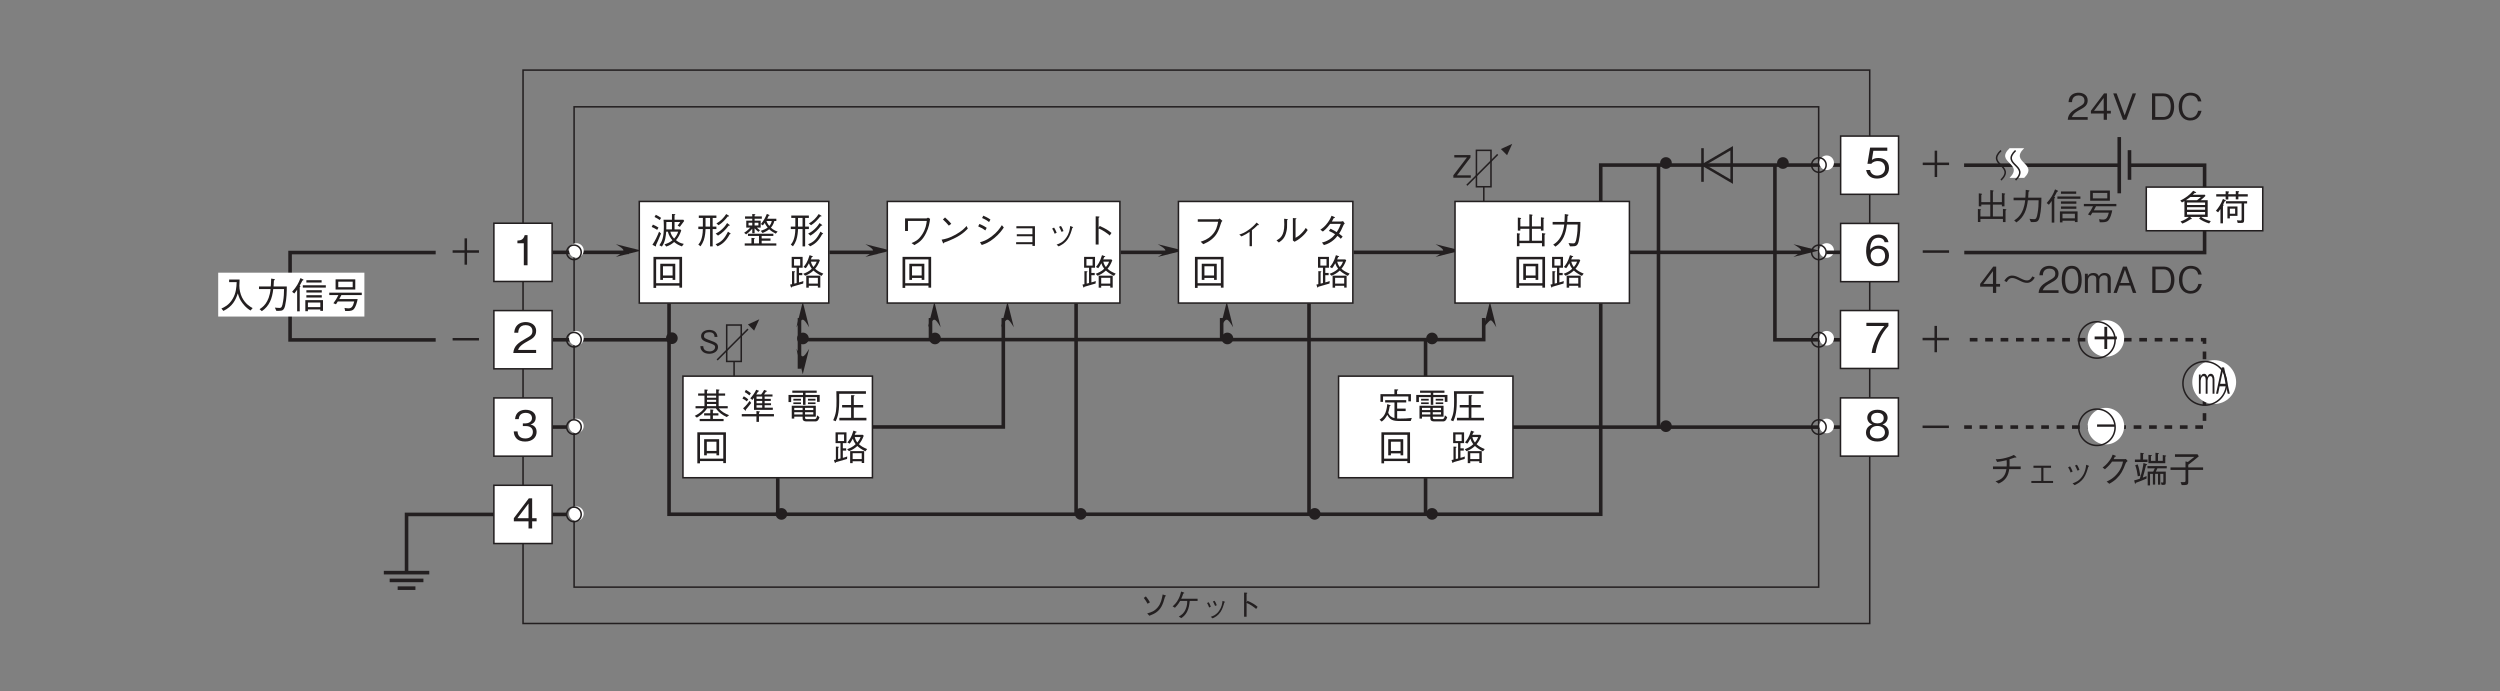 <?xml version="1.0" encoding="UTF-8"?>
<svg xmlns="http://www.w3.org/2000/svg" xmlns:xlink="http://www.w3.org/1999/xlink" width="481.89pt" height="133.23pt" viewBox="0 0 481.89 133.23" version="1.2">
<rect x="0" y="0" width="481.89" height="133.23" fill="#808080" stroke="none"/>
<defs>
<g>
<symbol overflow="visible" id="glyph0-0">
<path style="stroke:none;" d="M 0.594 0.719 L 5.375 0.719 L 5.375 -5.25 L 0.594 -5.25 Z M 2.984 -2.516 L 1.094 -4.953 L 4.875 -4.953 Z M 3.172 -2.266 L 5.078 -4.703 L 5.078 0.172 Z M 1.094 0.422 L 2.984 -2.016 L 4.875 0.422 Z M 0.891 -4.703 L 2.797 -2.266 L 0.891 0.172 Z M 0.891 -4.703 "/>
</symbol>
<symbol overflow="visible" id="glyph0-1">
<path style="stroke:none;" d="M 1.016 -3.547 C 1.266 -3.25 1.594 -2.734 1.75 -2.422 L 2.203 -2.703 C 2.062 -2.953 1.734 -3.484 1.422 -3.844 Z M 2.094 -0.109 C 2.656 -0.328 3.016 -0.484 3.422 -0.766 C 4.266 -1.375 4.672 -2.125 5.125 -3.828 C 5.219 -3.859 5.297 -3.891 5.297 -3.938 C 5.297 -4 5.203 -4.031 5.172 -4.047 L 4.656 -4.219 C 4.484 -3.281 4.328 -2.5 3.734 -1.766 C 3.109 -1 2.469 -0.781 1.672 -0.562 Z M 2.094 -0.109 "/>
</symbol>
<symbol overflow="visible" id="glyph0-2">
<path style="stroke:none;" d="M 2.266 -3.391 C 2.438 -3.75 2.547 -4.016 2.656 -4.391 C 2.844 -4.438 2.859 -4.438 2.859 -4.5 C 2.859 -4.547 2.781 -4.578 2.734 -4.609 L 2.25 -4.781 C 2.156 -4.406 2.047 -3.938 1.766 -3.391 C 1.391 -2.625 0.984 -2.266 0.609 -1.922 L 1.062 -1.656 C 1.266 -1.875 1.625 -2.203 2.062 -2.969 L 3.422 -2.969 C 3.422 -2.547 3.406 -1.984 3.109 -1.344 C 2.75 -0.516 2.297 -0.25 1.797 0.047 L 2.281 0.344 C 2.625 0.094 3.047 -0.203 3.391 -0.875 C 3.766 -1.625 3.844 -2.281 3.906 -2.969 L 5.422 -2.969 L 5.422 -3.391 Z M 2.266 -3.391 "/>
</symbol>
<symbol overflow="visible" id="glyph0-3">
<path style="stroke:none;" d="M 1.281 -2.562 C 1.391 -2.391 1.562 -2.078 1.688 -1.703 L 2.016 -1.859 C 1.891 -2.234 1.688 -2.578 1.594 -2.719 Z M 2.406 -2.859 C 2.5 -2.719 2.688 -2.391 2.828 -2 L 3.156 -2.141 C 3.031 -2.5 2.859 -2.828 2.734 -3 Z M 2.344 0.391 C 2.844 0.156 3.375 -0.109 3.875 -0.844 C 4.234 -1.375 4.453 -2.078 4.609 -2.672 C 4.734 -2.719 4.75 -2.719 4.75 -2.766 C 4.75 -2.797 4.703 -2.828 4.578 -2.859 L 4.266 -2.984 C 4.203 -2.438 4.109 -1.781 3.609 -1.062 C 3.062 -0.281 2.516 -0.094 2 0.094 Z M 2.344 0.391 "/>
</symbol>
<symbol overflow="visible" id="glyph0-4">
<path style="stroke:none;" d="M 2.938 -2.656 L 2.938 -4.344 C 3.031 -4.406 3.078 -4.438 3.078 -4.484 C 3.078 -4.547 2.938 -4.562 2.906 -4.562 L 2.453 -4.578 L 2.453 0.078 L 2.938 0.078 L 2.938 -2.578 C 3.203 -2.469 3.484 -2.359 3.953 -2.047 C 4.375 -1.766 4.594 -1.562 4.781 -1.422 L 5.062 -1.828 C 4.531 -2.281 4.125 -2.547 3.109 -3 Z M 2.938 -2.656 "/>
</symbol>
<symbol overflow="visible" id="glyph0-5">
<path style="stroke:none;" d="M 3.75 -1.172 C 3.75 -1.844 3.281 -2.078 2.328 -2.422 C 1.234 -2.828 1.047 -2.906 1.047 -3.312 C 1.047 -3.75 1.391 -4.031 2.062 -4.031 C 3.016 -4.031 3.062 -3.422 3.078 -3.125 L 3.641 -3.125 C 3.625 -3.281 3.594 -3.578 3.406 -3.875 C 3.062 -4.422 2.359 -4.484 2.078 -4.484 C 1.188 -4.484 0.484 -4.016 0.484 -3.281 C 0.484 -2.5 1.141 -2.266 2 -1.984 C 2.984 -1.641 3.188 -1.516 3.188 -1.141 C 3.188 -0.766 2.812 -0.328 2.109 -0.328 C 1.938 -0.328 1.531 -0.375 1.234 -0.578 C 0.938 -0.812 0.922 -1.156 0.906 -1.344 L 0.344 -1.344 C 0.359 -1.125 0.375 -0.828 0.594 -0.531 C 1 0.047 1.688 0.125 2.047 0.125 C 2.969 0.125 3.75 -0.359 3.75 -1.172 Z M 3.75 -1.172 "/>
</symbol>
<symbol overflow="visible" id="glyph0-6">
<path style="stroke:none;" d="M 3.562 0 L 3.562 -0.453 L 0.875 -0.453 L 3.5 -3.906 L 3.5 -4.359 L 0.375 -4.359 L 0.375 -3.906 L 2.812 -3.906 L 0.188 -0.453 L 0.188 0 Z M 3.562 0 "/>
</symbol>
<symbol overflow="visible" id="glyph1-0">
<path style="stroke:none;" d="M 0.797 0.953 L 7.156 0.953 L 7.156 -7 L 0.797 -7 Z M 3.984 -3.344 L 1.453 -6.594 L 6.5 -6.594 Z M 4.234 -3.016 L 6.766 -6.281 L 6.766 0.234 Z M 1.453 0.562 L 3.984 -2.703 L 6.5 0.562 Z M 1.188 -6.281 L 3.719 -3.016 L 1.188 0.234 Z M 1.188 -6.281 "/>
</symbol>
<symbol overflow="visible" id="glyph1-1">
<path style="stroke:none;" d="M 2.953 0 L 2.953 -5.812 L 2.406 -5.812 C 2.156 -4.828 1.516 -4.797 1 -4.766 L 1 -4.25 L 2.234 -4.25 L 2.234 0 Z M 2.953 0 "/>
</symbol>
<symbol overflow="visible" id="glyph1-2">
<path style="stroke:none;" d="M 4.609 0 L 4.609 -0.594 L 1.125 -0.594 C 1.281 -0.969 1.484 -1.469 2.938 -2.25 C 4.016 -2.812 4.609 -3.25 4.609 -4.266 C 4.609 -5.578 3.406 -5.969 2.578 -5.969 C 2.297 -5.969 1.469 -5.922 0.922 -5.312 C 0.453 -4.797 0.422 -4.234 0.391 -3.906 L 1.156 -3.906 C 1.172 -4.219 1.234 -5.375 2.594 -5.375 C 3.141 -5.375 3.891 -5.141 3.891 -4.234 C 3.891 -3.5 3.5 -3.281 2.625 -2.797 C 1.172 -1.969 0.328 -1.391 0.203 0 Z M 4.609 0 "/>
</symbol>
<symbol overflow="visible" id="glyph1-3">
<path style="stroke:none;" d="M 4.703 -1.703 C 4.703 -2.828 3.844 -3.047 3.516 -3.141 C 3.766 -3.219 4.531 -3.453 4.531 -4.453 C 4.531 -5.344 3.75 -5.969 2.594 -5.969 C 1.703 -5.969 0.656 -5.578 0.547 -4.172 L 1.25 -4.172 C 1.281 -4.391 1.312 -4.688 1.547 -4.969 C 1.812 -5.266 2.203 -5.375 2.578 -5.375 C 3.562 -5.375 3.812 -4.812 3.812 -4.359 C 3.812 -3.594 3.016 -3.344 2.562 -3.344 L 2.047 -3.344 L 2.047 -2.828 L 2.672 -2.828 C 3.281 -2.828 3.984 -2.547 3.984 -1.703 C 3.984 -1 3.484 -0.438 2.516 -0.438 C 1.125 -0.438 1.047 -1.484 1.031 -1.797 L 0.297 -1.797 C 0.328 -1.484 0.344 -1.078 0.672 -0.625 C 1.109 -0.016 1.828 0.156 2.5 0.156 C 3.891 0.156 4.703 -0.672 4.703 -1.703 Z M 4.703 -1.703 "/>
</symbol>
<symbol overflow="visible" id="glyph1-4">
<path style="stroke:none;" d="M 4.703 -1.375 L 4.703 -1.984 L 3.844 -1.984 L 3.844 -5.812 L 3.203 -5.812 L 0.312 -1.984 L 0.312 -1.375 L 3.141 -1.375 L 3.141 0 L 3.844 0 L 3.844 -1.375 Z M 3.141 -1.984 L 1 -1.984 L 3.141 -4.812 Z M 3.141 -1.984 "/>
</symbol>
<symbol overflow="visible" id="glyph1-5">
<path style="stroke:none;" d="M 4.625 -5.203 L 4.625 -5.812 L 0.375 -5.812 L 0.375 -5.203 L 3.844 -5.203 C 3.297 -4.562 2.828 -4 2.266 -2.797 C 1.844 -1.906 1.5 -0.984 1.391 0 L 2.141 0 C 2.438 -1.953 3.281 -3.781 4.625 -5.203 Z M 4.625 -5.203 "/>
</symbol>
<symbol overflow="visible" id="glyph1-6">
<path style="stroke:none;" d="M 4.703 -1.562 C 4.703 -2.688 3.766 -3.031 3.484 -3.141 C 4.125 -3.344 4.469 -3.859 4.469 -4.438 C 4.469 -5.25 3.797 -5.969 2.5 -5.969 C 1.234 -5.969 0.547 -5.281 0.547 -4.438 C 0.547 -3.844 0.891 -3.328 1.516 -3.141 C 1.234 -3.031 0.297 -2.688 0.297 -1.562 C 0.297 -0.594 1.078 0.156 2.5 0.156 C 3.891 0.156 4.703 -0.578 4.703 -1.562 Z M 3.719 -4.359 C 3.719 -3.547 3.031 -3.344 2.5 -3.344 C 1.953 -3.344 1.281 -3.562 1.281 -4.359 C 1.281 -5.156 1.938 -5.375 2.5 -5.375 C 3.062 -5.375 3.719 -5.156 3.719 -4.359 Z M 3.953 -1.609 C 3.953 -1.047 3.578 -0.438 2.5 -0.438 C 1.438 -0.438 1.047 -1.047 1.047 -1.609 C 1.047 -2.375 1.656 -2.844 2.5 -2.844 C 3.406 -2.844 3.953 -2.328 3.953 -1.609 Z M 3.953 -1.609 "/>
</symbol>
<symbol overflow="visible" id="glyph1-7">
<path style="stroke:none;" d="M 4.703 -1.906 C 4.703 -3.188 3.75 -3.812 2.719 -3.812 C 1.844 -3.812 1.359 -3.422 1.062 -3.016 C 1.078 -3.609 1.156 -5.344 2.688 -5.344 C 3.641 -5.344 3.797 -4.703 3.859 -4.484 L 4.609 -4.484 C 4.391 -5.609 3.438 -5.969 2.688 -5.969 C 1.234 -5.969 0.297 -4.844 0.297 -2.781 C 0.297 -1.766 0.609 0.156 2.594 0.156 C 3.891 0.156 4.703 -0.75 4.703 -1.906 Z M 3.953 -1.844 C 3.953 -0.969 3.391 -0.438 2.562 -0.438 C 1.484 -0.438 1.172 -1.328 1.172 -1.922 C 1.172 -2.812 1.875 -3.234 2.609 -3.234 C 3 -3.234 3.422 -3.125 3.672 -2.797 C 3.891 -2.484 3.953 -2.109 3.953 -1.844 Z M 3.953 -1.844 "/>
</symbol>
<symbol overflow="visible" id="glyph1-8">
<path style="stroke:none;" d="M 4.703 -1.859 C 4.703 -3.141 3.828 -3.812 2.641 -3.812 C 1.938 -3.812 1.609 -3.578 1.406 -3.438 L 1.688 -5.203 L 4.375 -5.203 L 4.375 -5.812 L 1.062 -5.812 L 0.547 -2.688 L 1.297 -2.688 C 1.625 -3.125 2.188 -3.219 2.547 -3.219 C 3.859 -3.219 3.953 -2.125 3.953 -1.859 C 3.953 -0.922 3.234 -0.422 2.406 -0.422 C 1.75 -0.422 1.172 -0.797 1.062 -1.5 L 0.297 -1.5 C 0.484 -0.5 1.156 0.156 2.406 0.156 C 3.641 0.156 4.703 -0.531 4.703 -1.859 Z M 4.703 -1.859 "/>
</symbol>
<symbol overflow="visible" id="glyph1-9">
<path style="stroke:none;" d="M 3.703 -1.891 L 3.703 -2.344 L 0.266 -2.344 L 0.266 -1.891 Z M 3.703 -1.891 "/>
</symbol>
<symbol overflow="visible" id="glyph1-10">
<path style="stroke:none;" d="M 4.641 -2.625 L 4.641 -3.172 L 2.781 -3.172 L 2.781 -5.031 L 2.234 -5.031 L 2.234 -3.172 L 0.359 -3.172 L 0.359 -2.625 L 2.234 -2.625 L 2.234 -0.766 L 2.781 -0.766 L 2.781 -2.625 Z M 4.641 -2.625 "/>
</symbol>
<symbol overflow="visible" id="glyph2-0">
<path style="stroke:none;" d="M 0.703 0.828 L 6.266 0.828 L 6.266 -6.125 L 0.703 -6.125 Z M 3.484 -2.922 L 1.266 -5.766 L 5.688 -5.766 Z M 3.703 -2.641 L 5.906 -5.484 L 5.906 0.203 Z M 1.266 0.484 L 3.484 -2.359 L 5.688 0.484 Z M 1.047 -5.484 L 3.25 -2.641 L 1.047 0.203 Z M 1.047 -5.484 "/>
</symbol>
<symbol overflow="visible" id="glyph2-1">
<path style="stroke:none;" d="M 6.641 -4.453 L 6.484 -4.688 L 4.781 -4.688 L 4.781 -5.547 C 4.812 -5.562 4.938 -5.625 4.938 -5.688 C 4.938 -5.719 4.922 -5.766 4.812 -5.766 L 4.281 -5.797 L 4.281 -4.688 L 2.656 -4.688 C 2.688 -4.406 2.719 -4.062 2.719 -3.344 C 2.719 -1.312 2.391 -0.531 1.859 0.234 L 2.344 0.484 C 3.016 -0.453 3.109 -1.641 3.172 -2.391 L 3.484 -2.391 C 3.703 -1.641 3.938 -1.25 4.375 -0.719 C 3.844 -0.297 3.422 -0.125 2.844 0.062 L 3.188 0.484 C 3.875 0.25 4.266 -0.016 4.703 -0.391 C 5.203 0.016 5.594 0.234 6.203 0.453 L 6.562 -0.031 C 5.812 -0.172 5.422 -0.453 5.062 -0.75 C 5.547 -1.328 5.797 -1.828 6.078 -2.625 L 5.875 -2.828 L 4.781 -2.828 L 4.781 -4.25 L 5.875 -4.25 C 5.781 -4.078 5.625 -3.859 5.375 -3.562 L 5.797 -3.312 C 5.922 -3.484 6.516 -4.266 6.641 -4.453 Z M 4.281 -2.828 L 3.188 -2.828 C 3.203 -3.5 3.203 -3.562 3.203 -4.25 L 4.281 -4.25 Z M 5.484 -2.391 C 5.312 -1.891 5.125 -1.531 4.703 -1.047 C 4.328 -1.453 4.125 -1.781 3.969 -2.391 Z M 2.188 -5.047 C 1.828 -5.297 1.547 -5.453 1.172 -5.641 L 0.922 -5.219 C 1.328 -5.016 1.672 -4.812 1.938 -4.625 Z M 1.688 -3.172 C 1.406 -3.375 1.062 -3.547 0.609 -3.75 L 0.375 -3.297 C 0.625 -3.188 0.891 -3.062 1.438 -2.734 Z M 2.172 -2.031 L 1.797 -2.391 C 1.453 -1.5 1.047 -0.641 0.516 0.141 L 1.047 0.422 C 1.078 0.438 1.125 0.469 1.156 0.469 C 1.188 0.469 1.219 0.438 1.219 0.375 C 1.219 0.297 1.203 0.234 1.203 0.203 C 1.391 -0.188 1.734 -0.891 2.172 -2.031 Z M 2.172 -2.031 "/>
</symbol>
<symbol overflow="visible" id="glyph2-2">
<path style="stroke:none;" d="M 3.938 -2.891 L 3.938 -3.359 L 3.219 -3.359 L 3.219 -5.031 L 3.938 -5.031 L 3.938 -5.5 L 0.547 -5.5 L 0.547 -5.031 L 1.328 -5.031 L 1.328 -3.359 L 0.453 -3.359 L 0.453 -2.891 L 1.328 -2.891 C 1.297 -0.953 0.734 -0.219 0.453 0.109 L 0.875 0.438 C 1.141 0.078 1.344 -0.312 1.5 -0.734 C 1.766 -1.516 1.828 -2.344 1.844 -2.891 L 2.719 -2.891 L 2.719 0.453 L 3.219 0.453 L 3.219 -2.891 Z M 2.719 -3.359 L 1.844 -3.359 L 1.844 -5.031 L 2.719 -5.031 Z M 6.375 -5.391 C 6.375 -5.438 6.328 -5.469 6.312 -5.484 L 5.828 -5.781 C 5.328 -5.016 4.75 -4.422 3.938 -3.969 L 4.359 -3.625 C 5.047 -4.062 5.625 -4.672 6.125 -5.312 C 6.25 -5.312 6.375 -5.312 6.375 -5.391 Z M 6.516 -3.609 C 6.516 -3.656 6.469 -3.688 6.438 -3.719 L 6 -4.047 C 5.875 -3.859 5.594 -3.375 5.062 -2.891 C 4.531 -2.375 4.031 -2.125 3.797 -2.016 L 4.25 -1.625 C 5.062 -2.109 5.734 -2.781 6.297 -3.547 C 6.344 -3.547 6.516 -3.516 6.516 -3.609 Z M 6.688 -1.984 C 6.688 -2.016 6.625 -2.078 6.609 -2.078 L 6.172 -2.391 C 5.484 -1.016 4.891 -0.375 3.781 0.031 L 4.172 0.438 C 4.984 0.062 5.75 -0.469 6.5 -1.891 C 6.609 -1.906 6.688 -1.938 6.688 -1.984 Z M 6.688 -1.984 "/>
</symbol>
<symbol overflow="visible" id="glyph2-3">
<path style="stroke:none;" d="M 0.75 -1.859 C 1.359 -2.281 1.844 -2.844 1.938 -2.953 L 1.938 -2.094 L 2.391 -2.094 L 2.391 -3.031 C 2.609 -2.797 2.797 -2.625 3.125 -2.344 L 3.422 -2.656 C 3.203 -2.812 2.984 -3 2.828 -3.172 L 3.562 -3.172 L 3.562 -4.5 L 2.391 -4.5 L 2.391 -4.875 L 3.781 -4.875 L 3.781 -5.328 L 2.391 -5.328 L 2.391 -5.562 C 2.484 -5.594 2.531 -5.625 2.531 -5.688 C 2.531 -5.719 2.516 -5.75 2.422 -5.75 L 1.938 -5.797 L 1.938 -5.328 L 0.547 -5.328 L 0.547 -4.875 L 1.938 -4.875 L 1.938 -4.5 L 0.781 -4.5 L 0.781 -3.172 L 1.562 -3.172 C 1.359 -2.953 0.953 -2.531 0.375 -2.172 Z M 1.938 -3.578 L 1.219 -3.578 L 1.219 -4.109 L 1.938 -4.109 Z M 3.125 -3.578 L 2.391 -3.578 L 2.391 -4.109 L 3.125 -4.109 Z M 1.781 -0.125 L 0.484 -0.125 L 0.484 0.297 L 6.578 0.297 L 6.578 -0.125 L 3.75 -0.125 L 3.75 -0.641 L 5.453 -0.641 L 5.453 -1.078 L 3.75 -1.078 L 3.75 -1.562 L 6 -1.562 L 6 -1.984 L 1.109 -1.984 L 1.109 -1.562 L 3.234 -1.562 L 3.234 -0.125 L 2.281 -0.125 L 2.281 -0.938 C 2.375 -0.969 2.422 -1 2.422 -1.062 C 2.422 -1.109 2.359 -1.125 2.312 -1.141 L 1.781 -1.188 Z M 4.828 -4.875 C 4.922 -5.062 4.984 -5.188 5.094 -5.438 C 5.156 -5.453 5.266 -5.469 5.266 -5.547 C 5.266 -5.578 5.203 -5.609 5.188 -5.625 L 4.75 -5.812 C 4.453 -5.078 4.172 -4.547 3.609 -3.859 L 3.984 -3.594 C 4.094 -3.719 4.188 -3.844 4.344 -4.078 C 4.516 -3.672 4.766 -3.344 4.906 -3.172 C 4.547 -2.906 4.078 -2.703 3.578 -2.547 L 3.922 -2.125 C 4.656 -2.438 4.953 -2.641 5.203 -2.844 C 5.578 -2.484 6.016 -2.234 6.469 -2 L 6.828 -2.406 C 6.453 -2.531 5.969 -2.734 5.531 -3.156 C 6 -3.672 6.125 -4.219 6.188 -4.438 L 6.578 -4.438 L 6.578 -4.875 Z M 5.688 -4.438 C 5.625 -4.062 5.5 -3.797 5.219 -3.484 C 4.875 -3.906 4.734 -4.266 4.672 -4.438 Z M 5.688 -4.438 "/>
</symbol>
<symbol overflow="visible" id="glyph2-4">
<path style="stroke:none;" d="M 6.234 0.453 L 6.234 -5.484 L 0.719 -5.484 L 0.719 0.5 L 1.234 0.5 L 1.234 0.062 L 5.719 0.062 L 5.719 0.453 Z M 5.719 -0.406 L 1.234 -0.406 L 1.234 -5 L 5.719 -5 Z M 4.922 -1.047 L 4.922 -4.156 L 2.031 -4.156 L 2.031 -1.047 L 2.547 -1.047 L 2.547 -1.422 L 4.406 -1.422 L 4.406 -1.047 Z M 4.406 -1.891 L 2.547 -1.891 L 2.547 -3.672 L 4.406 -3.672 Z M 4.406 -1.891 "/>
</symbol>
<symbol overflow="visible" id="glyph2-5">
<path style="stroke:none;" d="M 6.719 -2.25 C 5.906 -2.594 5.562 -2.812 5.141 -3.188 C 5.531 -3.672 5.719 -3.969 6.062 -4.812 L 5.875 -5 L 4.312 -5 C 4.344 -5.062 4.484 -5.375 4.516 -5.453 C 4.594 -5.453 4.703 -5.469 4.703 -5.547 C 4.703 -5.594 4.656 -5.609 4.594 -5.625 L 4.078 -5.812 C 3.672 -4.453 3.281 -3.984 2.906 -3.531 L 3.344 -3.297 C 3.453 -3.422 3.656 -3.672 3.953 -4.25 C 4.078 -3.859 4.219 -3.562 4.5 -3.188 C 4 -2.672 3.281 -2.375 2.859 -2.219 L 3.219 -1.844 C 3.828 -2.094 4.266 -2.328 4.828 -2.844 C 5.172 -2.531 5.438 -2.312 6.375 -1.812 Z M 6.141 0.438 L 6.141 -1.859 L 3.438 -1.859 L 3.438 0.453 L 3.922 0.453 L 3.922 0.094 L 5.672 0.094 L 5.672 0.438 Z M 2.875 -0.828 C 2.625 -0.719 2.469 -0.672 2.031 -0.562 L 2.031 -1.953 L 2.672 -1.953 L 2.672 -2.391 L 2.031 -2.391 L 2.031 -3.391 L 2.734 -3.391 L 2.734 -5.484 L 0.625 -5.484 L 0.625 -3.391 L 1.578 -3.391 L 1.578 -0.438 C 1.531 -0.422 1.484 -0.406 1.125 -0.328 L 1.125 -2.484 C 1.188 -2.516 1.281 -2.578 1.281 -2.641 C 1.281 -2.688 1.234 -2.688 1.141 -2.703 L 0.688 -2.734 L 0.688 -0.219 C 0.625 -0.203 0.406 -0.156 0.312 -0.141 L 0.469 0.328 C 0.5 0.391 0.516 0.438 0.562 0.438 C 0.625 0.438 0.672 0.312 0.688 0.281 C 1.344 0.094 1.922 -0.062 2.844 -0.344 Z M 5.453 -4.562 C 5.297 -4.141 5.156 -3.922 4.828 -3.516 C 4.578 -3.844 4.453 -4.078 4.328 -4.562 Z M 5.672 -0.328 L 3.922 -0.328 L 3.922 -1.453 L 5.672 -1.453 Z M 2.266 -3.797 L 1.078 -3.797 L 1.078 -5.062 L 2.266 -5.062 Z M 2.266 -3.797 "/>
</symbol>
<symbol overflow="visible" id="glyph2-6">
<path style="stroke:none;" d="M 1.297 -0.172 L 5.641 -0.172 L 5.641 0.438 L 6.141 0.438 L 6.141 -1.797 C 6.203 -1.828 6.312 -1.906 6.312 -1.969 C 6.312 -2.016 6.25 -2.031 6.141 -2.047 L 5.641 -2.109 L 5.641 -0.641 L 3.703 -0.641 L 3.703 -2.938 L 5.438 -2.938 L 5.438 -2.594 L 5.938 -2.594 L 5.938 -4.859 C 6.016 -4.906 6.078 -4.953 6.078 -5 C 6.078 -5.062 5.984 -5.062 5.938 -5.078 L 5.438 -5.156 L 5.438 -3.406 L 3.703 -3.406 L 3.703 -5.438 C 3.797 -5.5 3.844 -5.531 3.844 -5.578 C 3.844 -5.641 3.75 -5.656 3.703 -5.672 L 3.203 -5.734 L 3.203 -3.406 L 1.469 -3.406 L 1.469 -4.812 C 1.516 -4.844 1.625 -4.891 1.625 -4.938 C 1.625 -5.016 1.516 -5.031 1.438 -5.047 L 0.984 -5.109 L 0.984 -2.594 L 1.469 -2.594 L 1.469 -2.938 L 3.203 -2.938 L 3.203 -0.641 L 1.297 -0.641 L 1.297 -1.844 C 1.344 -1.859 1.422 -1.891 1.422 -1.953 C 1.422 -2.016 1.297 -2.031 1.25 -2.031 L 0.812 -2.094 L 0.812 0.422 L 1.297 0.422 Z M 1.297 -0.172 "/>
</symbol>
<symbol overflow="visible" id="glyph2-7">
<path style="stroke:none;" d="M 1.281 0.5 C 2.75 -0.5 3.281 -1.969 3.484 -3.766 L 5.562 -3.766 C 5.562 -2.953 5.516 -2.172 5.375 -1.375 C 5.203 -0.281 5.062 -0.125 4.672 -0.125 C 4.391 -0.125 4.031 -0.172 3.797 -0.188 L 4.078 0.438 L 4.531 0.438 C 5.203 0.438 5.547 0.359 5.766 -0.562 C 6.078 -1.891 6.094 -3.406 6.094 -4.266 L 3.547 -4.266 C 3.578 -4.734 3.578 -4.781 3.609 -5.406 C 3.75 -5.5 3.797 -5.531 3.797 -5.594 C 3.797 -5.656 3.688 -5.688 3.656 -5.688 L 3.078 -5.781 C 3.047 -4.812 3.031 -4.484 3 -4.266 L 0.734 -4.266 L 0.734 -3.766 L 2.969 -3.766 C 2.688 -1.047 1.375 -0.219 0.844 0.109 Z M 1.281 0.5 "/>
</symbol>
<symbol overflow="visible" id="glyph2-8">
<path style="stroke:none;" d="M 4.109 -3.156 C 4.109 -3.328 4.125 -3.484 4.125 -3.797 C 4.125 -4.109 4.109 -4.312 4.109 -4.531 C 4.547 -4.672 4.672 -4.703 5.141 -4.875 C 5.25 -4.875 5.297 -4.859 5.328 -4.859 C 5.375 -4.859 5.438 -4.875 5.438 -4.922 C 5.438 -4.984 5.375 -5.031 5.359 -5.047 L 4.938 -5.375 C 4.656 -5.234 4.25 -5.031 3.422 -4.812 C 2.484 -4.562 1.953 -4.547 1.453 -4.547 L 1.719 -4.016 C 2.281 -4.094 2.703 -4.156 3.562 -4.359 C 3.578 -4.172 3.578 -4 3.578 -3.734 C 3.578 -3.469 3.578 -3.312 3.562 -3.156 L 0.922 -3.156 L 0.922 -2.641 L 3.516 -2.641 C 3.422 -2.156 3.328 -1.641 2.906 -1.141 C 2.453 -0.609 1.922 -0.438 1.406 -0.297 L 2.016 0.141 C 2.469 -0.062 2.969 -0.312 3.422 -0.922 C 3.859 -1.531 3.969 -2.094 4.047 -2.641 L 6.266 -2.641 L 6.266 -3.156 Z M 4.109 -3.156 "/>
</symbol>
<symbol overflow="visible" id="glyph2-9">
<path style="stroke:none;" d="M 5.547 -0.359 L 3.688 -0.359 L 3.688 -2.891 L 5.156 -2.891 L 5.156 -3.297 L 1.766 -3.297 L 1.766 -2.891 L 3.266 -2.891 L 3.266 -0.359 L 1.359 -0.359 L 1.359 0.031 L 5.547 0.031 Z M 5.547 -0.359 "/>
</symbol>
<symbol overflow="visible" id="glyph2-10">
<path style="stroke:none;" d="M 1.484 -2.984 C 1.625 -2.781 1.828 -2.422 1.969 -1.984 L 2.359 -2.172 C 2.203 -2.609 1.969 -3 1.859 -3.172 Z M 2.812 -3.328 C 2.906 -3.172 3.125 -2.781 3.297 -2.344 L 3.672 -2.5 C 3.531 -2.906 3.328 -3.297 3.188 -3.484 Z M 2.734 0.453 C 3.312 0.172 3.922 -0.125 4.516 -0.984 C 4.938 -1.609 5.188 -2.422 5.375 -3.109 C 5.5 -3.156 5.531 -3.172 5.531 -3.219 C 5.531 -3.25 5.484 -3.281 5.328 -3.344 L 4.969 -3.484 C 4.891 -2.844 4.797 -2.078 4.203 -1.234 C 3.578 -0.328 2.922 -0.109 2.344 0.109 Z M 2.734 0.453 "/>
</symbol>
<symbol overflow="visible" id="glyph2-11">
<path style="stroke:none;" d="M 3.297 -4.562 C 3.391 -4.734 3.469 -4.875 3.531 -5.031 C 3.672 -5.047 3.75 -5.062 3.75 -5.125 C 3.75 -5.141 3.75 -5.203 3.609 -5.25 L 3.109 -5.438 C 3.016 -5.156 2.891 -4.812 2.469 -4.234 C 1.969 -3.562 1.562 -3.234 1.172 -2.953 L 1.625 -2.609 C 2.375 -3.266 2.703 -3.672 3 -4.094 L 5.109 -4.094 C 4.969 -3.484 4.797 -2.75 4.062 -1.844 C 3.297 -0.891 2.562 -0.531 1.953 -0.234 L 2.469 0.188 C 3.062 -0.156 3.406 -0.375 3.875 -0.828 C 4.688 -1.625 5.062 -2.281 5.625 -3.781 C 5.688 -3.906 5.719 -3.984 6 -4.203 L 5.672 -4.594 C 5.562 -4.562 5.516 -4.562 5.422 -4.562 Z M 3.297 -4.562 "/>
</symbol>
<symbol overflow="visible" id="glyph2-12">
<path style="stroke:none;" d="M 6.469 -5.188 C 6.469 -5.234 6.391 -5.25 6.359 -5.266 L 5.812 -5.359 L 5.812 -4.234 L 4.891 -4.234 L 4.891 -5.5 C 4.938 -5.531 5.062 -5.578 5.062 -5.656 C 5.062 -5.703 4.984 -5.734 4.938 -5.734 L 4.406 -5.797 L 4.406 -4.234 L 3.531 -4.234 L 3.531 -5.125 C 3.625 -5.172 3.719 -5.203 3.719 -5.281 C 3.719 -5.312 3.672 -5.344 3.594 -5.344 L 3.047 -5.391 L 3.047 -3.781 L 6.297 -3.781 L 6.297 -5.062 C 6.375 -5.094 6.469 -5.125 6.469 -5.188 Z M 2.875 -4.016 L 2.875 -4.484 L 2.016 -4.484 L 2.016 -5.5 C 2.109 -5.547 2.172 -5.578 2.172 -5.641 C 2.172 -5.703 2.094 -5.719 2.047 -5.719 L 1.5 -5.797 L 1.5 -4.484 L 0.438 -4.484 L 0.438 -4.016 Z M 6.578 -2.797 L 6.578 -3.234 L 2.859 -3.234 L 2.859 -2.797 L 4.281 -2.797 C 4.219 -2.672 4.141 -2.484 3.969 -2.156 L 2.906 -2.156 L 2.906 0.5 L 3.359 0.5 L 3.359 -1.719 L 3.906 -1.719 L 3.906 0.344 L 4.344 0.344 L 4.344 -1.719 L 4.891 -1.719 L 4.891 0.359 L 5.328 0.359 L 5.328 -1.719 L 5.922 -1.719 L 5.922 -0.297 C 5.922 -0.109 5.922 -0.047 5.75 -0.047 C 5.656 -0.047 5.562 -0.062 5.453 -0.078 L 5.578 0.391 C 6.266 0.422 6.391 0.422 6.391 -0.094 L 6.391 -2.156 L 4.469 -2.156 C 4.594 -2.391 4.656 -2.531 4.781 -2.797 Z M 1.484 -1.375 C 1.375 -2.109 1.234 -2.844 0.984 -3.547 L 0.5 -3.391 C 0.766 -2.672 0.891 -2.062 1 -1.25 Z M 2.797 -3.5 C 2.797 -3.547 2.734 -3.578 2.672 -3.609 L 2.094 -3.812 C 1.984 -3.016 1.828 -2.109 1.375 -0.781 C 0.75 -0.578 0.578 -0.531 0.297 -0.469 L 0.438 0.078 C 0.453 0.188 0.484 0.188 0.5 0.188 C 0.594 0.188 0.625 0.047 0.625 0 C 1.156 -0.203 1.672 -0.375 2.688 -0.812 L 2.688 -1.297 C 2.406 -1.172 2.266 -1.109 1.953 -1 C 2.172 -1.734 2.375 -2.469 2.578 -3.359 C 2.719 -3.406 2.797 -3.438 2.797 -3.5 Z M 2.797 -3.5 "/>
</symbol>
<symbol overflow="visible" id="glyph2-13">
<path style="stroke:none;" d="M 1.203 -5 L 4.938 -5 C 4.5 -4.656 4.172 -4.391 3.688 -4.016 L 3.234 -4.125 L 3.234 -2.969 L 0.344 -2.969 L 0.344 -2.484 L 3.234 -2.484 L 3.234 -0.438 C 3.234 -0.281 3.234 -0.125 2.906 -0.125 C 2.891 -0.125 2.328 -0.141 2.297 -0.141 L 2.5 0.438 C 3.5 0.438 3.766 0.438 3.766 -0.156 L 3.766 -2.484 L 6.625 -2.484 L 6.625 -2.969 L 3.766 -2.969 L 3.766 -3.484 C 4.422 -3.969 5 -4.422 5.797 -5.109 L 5.547 -5.5 L 1.203 -5.5 Z M 1.203 -5 "/>
</symbol>
<symbol overflow="visible" id="glyph2-14">
<path style="stroke:none;" d="M 6.344 0.047 C 5.469 -0.156 4.859 -0.453 4.5 -0.75 L 5.75 -0.75 L 5.75 -3.984 L 4.391 -3.984 C 4.781 -4.297 5 -4.484 5.312 -4.797 L 5.219 -5.031 L 2.875 -5.031 C 3.016 -5.141 3.109 -5.234 3.25 -5.375 C 3.484 -5.359 3.531 -5.375 3.531 -5.438 C 3.531 -5.484 3.484 -5.516 3.438 -5.547 L 2.953 -5.797 C 2.281 -4.984 1.406 -4.359 0.469 -3.906 L 0.797 -3.547 C 0.969 -3.625 1.094 -3.703 1.266 -3.797 L 1.266 -0.75 L 2.109 -0.75 C 1.875 -0.516 1.219 -0.109 0.516 0.125 L 0.875 0.531 C 1.172 0.422 1.578 0.25 2.484 -0.328 C 2.594 -0.328 2.703 -0.328 2.703 -0.406 C 2.703 -0.422 2.688 -0.438 2.656 -0.469 L 2.391 -0.75 L 4.359 -0.75 L 4.094 -0.453 C 4.484 -0.109 5.25 0.266 6.031 0.5 Z M 1.766 -3.047 L 1.766 -3.531 L 5.25 -3.531 L 5.25 -3.047 Z M 1.766 -2.141 L 1.766 -2.625 L 5.25 -2.625 L 5.25 -2.141 Z M 1.766 -1.703 L 5.25 -1.703 L 5.25 -1.203 L 1.766 -1.203 Z M 4.438 -4.594 C 4.219 -4.375 4.016 -4.219 3.703 -3.984 L 1.562 -3.984 C 1.922 -4.203 2.328 -4.531 2.406 -4.594 Z M 4.438 -4.594 "/>
</symbol>
<symbol overflow="visible" id="glyph2-15">
<path style="stroke:none;" d="M 4.531 -0.953 L 4.531 -2.766 L 2.594 -2.766 L 2.594 -0.469 L 3.062 -0.469 L 3.062 -0.953 Z M 4.078 -1.375 L 3.062 -1.375 L 3.062 -2.344 L 4.078 -2.344 Z M 6.516 -4.688 L 6.516 -5.141 L 4.703 -5.141 L 4.703 -5.484 C 4.844 -5.578 4.859 -5.594 4.859 -5.625 C 4.859 -5.672 4.812 -5.688 4.766 -5.703 L 4.203 -5.75 L 4.203 -5.141 L 2.766 -5.141 L 2.766 -5.438 C 2.875 -5.5 2.922 -5.516 2.922 -5.578 C 2.922 -5.625 2.844 -5.656 2.828 -5.656 L 2.25 -5.719 L 2.25 -5.141 L 0.438 -5.141 L 0.438 -4.688 L 2.25 -4.688 L 2.25 -4.125 L 2.766 -4.125 L 2.766 -4.688 L 4.203 -4.688 L 4.203 -4.141 L 4.703 -4.141 L 4.703 -4.688 Z M 6.391 -3.344 L 6.391 -3.781 L 2.312 -3.781 L 2.312 -3.344 L 5.328 -3.344 L 5.328 -0.328 C 5.328 -0.172 5.328 -0.062 5.094 -0.062 C 4.984 -0.062 4.812 -0.078 4.422 -0.109 L 4.578 0.406 L 5.203 0.406 C 5.703 0.406 5.812 0.312 5.812 -0.203 L 5.812 -3.344 Z M 2.297 -3.891 C 2.297 -3.938 2.25 -3.969 2.188 -4 L 1.734 -4.234 C 1.344 -3.203 0.891 -2.547 0.375 -1.938 L 0.797 -1.641 C 0.938 -1.828 1.125 -2.078 1.25 -2.266 L 1.25 0.484 L 1.734 0.484 L 1.734 -2.844 C 1.781 -2.891 1.859 -2.969 1.859 -3.031 C 1.859 -3.078 1.812 -3.094 1.766 -3.125 C 1.891 -3.359 1.938 -3.453 2.047 -3.734 C 2.266 -3.828 2.297 -3.844 2.297 -3.891 Z M 2.297 -3.891 "/>
</symbol>
<symbol overflow="visible" id="glyph2-16">
<path style="stroke:none;" d="M 3.203 0.5 L 3.203 0.172 L 5.594 0.172 L 5.594 0.438 L 6.109 0.438 L 6.109 -1.625 L 2.703 -1.625 L 2.703 0.5 Z M 5.594 -0.281 L 3.203 -0.281 L 3.203 -1.172 L 5.594 -1.172 Z M 0.578 -2.906 C 0.859 -3.234 1.031 -3.5 1.125 -3.641 L 1.125 0.531 L 1.625 0.531 L 1.625 -4.109 C 1.656 -4.141 1.766 -4.234 1.766 -4.312 C 1.766 -4.375 1.688 -4.391 1.609 -4.422 C 1.766 -4.688 1.922 -4.953 2.141 -5.391 C 2.266 -5.438 2.344 -5.469 2.344 -5.547 C 2.344 -5.594 2.281 -5.625 2.25 -5.641 L 1.766 -5.875 C 1.422 -4.938 1.016 -4.188 0.156 -3.234 Z M 5.844 -5.016 L 5.844 -5.469 L 2.906 -5.469 L 2.906 -5.016 Z M 5.875 -3.094 L 5.875 -3.547 L 2.906 -3.547 L 2.906 -3.094 Z M 5.875 -2.125 L 5.875 -2.578 L 2.906 -2.578 L 2.906 -2.125 Z M 6.656 -4.047 L 6.656 -4.5 L 2.219 -4.5 L 2.219 -4.047 Z M 6.656 -4.047 "/>
</symbol>
<symbol overflow="visible" id="glyph2-17">
<path style="stroke:none;" d="M 5.375 -3.672 L 5.375 -5.641 L 1.578 -5.641 L 1.578 -3.672 Z M 4.875 -4.125 L 2.094 -4.125 L 2.094 -5.188 L 4.875 -5.188 Z M 6.625 -2.609 L 6.625 -3.062 L 0.359 -3.062 L 0.359 -2.609 L 2.125 -2.609 C 1.844 -2.016 1.578 -1.578 1.156 -1.031 L 1.656 -0.828 C 1.703 -0.906 1.953 -1.281 2 -1.375 L 5.172 -1.375 C 4.938 -0.438 4.688 -0.047 4.078 -0.047 C 3.922 -0.047 3.672 -0.062 3.297 -0.125 L 3.422 0.469 C 4.141 0.484 4.609 0.469 4.938 0.25 C 5.469 -0.141 5.781 -1.469 5.828 -1.828 L 2.281 -1.828 C 2.422 -2.062 2.562 -2.312 2.703 -2.609 Z M 6.625 -2.609 "/>
</symbol>
<symbol overflow="visible" id="glyph2-18">
<path style="stroke:none;" d="M 4.109 -1.203 L 4.109 -1.734 L 3.359 -1.734 L 3.359 -5.078 L 2.797 -5.078 L 0.266 -1.734 L 0.266 -1.203 L 2.734 -1.203 L 2.734 0 L 3.359 0 L 3.359 -1.203 Z M 2.734 -1.734 L 0.875 -1.734 L 2.734 -4.203 Z M 2.734 -1.734 "/>
</symbol>
<symbol overflow="visible" id="glyph2-19">
<path style="stroke:none;" d="M 5.938 -3.188 C 5.812 -2.938 5.516 -2.406 4.922 -2.406 C 4.562 -2.406 4.281 -2.5 3.562 -2.859 C 2.922 -3.188 2.531 -3.344 2.016 -3.344 C 1.766 -3.344 1.344 -3.266 0.953 -2.875 C 0.75 -2.688 0.656 -2.516 0.547 -2.312 L 1.016 -2.094 C 1.141 -2.344 1.438 -2.875 2.031 -2.875 C 2.391 -2.875 2.672 -2.781 3.391 -2.422 C 4.031 -2.094 4.422 -1.938 4.938 -1.938 C 5.188 -1.938 5.609 -2.016 6 -2.406 C 6.203 -2.594 6.297 -2.766 6.406 -2.969 Z M 5.938 -3.188 "/>
</symbol>
<symbol overflow="visible" id="glyph2-20">
<path style="stroke:none;" d="M 4.031 0 L 4.031 -0.516 L 0.984 -0.516 C 1.125 -0.844 1.297 -1.281 2.578 -1.953 C 3.5 -2.453 4.031 -2.844 4.031 -3.734 C 4.031 -4.875 2.984 -5.219 2.266 -5.219 C 2.016 -5.219 1.281 -5.172 0.797 -4.641 C 0.391 -4.203 0.375 -3.703 0.344 -3.406 L 1.016 -3.406 C 1.016 -3.688 1.078 -4.688 2.281 -4.688 C 2.75 -4.688 3.406 -4.5 3.406 -3.703 C 3.406 -3.062 3.062 -2.875 2.297 -2.438 C 1.031 -1.719 0.281 -1.203 0.188 0 Z M 4.031 0 "/>
</symbol>
<symbol overflow="visible" id="glyph2-21">
<path style="stroke:none;" d="M 4.109 -2.531 C 4.109 -3.797 3.75 -5.219 2.188 -5.219 C 0.625 -5.219 0.266 -3.812 0.266 -2.531 C 0.266 -1.266 0.625 0.141 2.188 0.141 C 3.75 0.141 4.109 -1.266 4.109 -2.531 Z M 3.453 -2.531 C 3.453 -1.359 3.172 -0.375 2.188 -0.375 C 1.219 -0.375 0.922 -1.344 0.922 -2.531 C 0.922 -3.672 1.203 -4.688 2.188 -4.688 C 3.172 -4.688 3.453 -3.719 3.453 -2.531 Z M 3.453 -2.531 "/>
</symbol>
<symbol overflow="visible" id="glyph2-22">
<path style="stroke:none;" d="M 5.328 0 L 5.328 -2.703 C 5.328 -3.234 5.031 -3.844 4.156 -3.844 C 3.484 -3.844 3.219 -3.5 3.031 -3.203 C 2.922 -3.438 2.719 -3.844 1.969 -3.844 C 1.344 -3.844 1.062 -3.547 0.906 -3.219 L 0.906 -3.703 L 0.344 -3.703 L 0.344 0 L 0.922 0 L 0.922 -2.406 C 0.922 -2.469 0.938 -3.391 1.828 -3.391 C 2.109 -3.391 2.531 -3.297 2.531 -2.672 L 2.531 0 L 3.125 0 L 3.125 -2.406 C 3.125 -2.5 3.125 -3.391 4.062 -3.391 C 4.641 -3.391 4.734 -2.938 4.734 -2.641 L 4.734 0 Z M 5.328 0 "/>
</symbol>
<symbol overflow="visible" id="glyph2-23">
<path style="stroke:none;" d="M 4.578 0 L 2.75 -5.078 L 2.016 -5.078 L 0.188 0 L 0.828 0 L 1.328 -1.422 L 3.438 -1.422 L 3.922 0 Z M 3.266 -1.906 L 1.5 -1.906 L 2.391 -4.469 Z M 3.266 -1.906 "/>
</symbol>
<symbol overflow="visible" id="glyph2-24">
<path style="stroke:none;" d=""/>
</symbol>
<symbol overflow="visible" id="glyph2-25">
<path style="stroke:none;" d="M 4.844 -2.531 C 4.844 -4.031 4.172 -5.078 2.781 -5.078 L 0.578 -5.078 L 0.578 0 L 2.781 0 C 3.156 0 3.734 -0.109 4.078 -0.422 C 4.531 -0.812 4.844 -1.562 4.844 -2.531 Z M 4.188 -2.531 C 4.188 -1.828 4 -1.25 3.719 -0.938 C 3.547 -0.734 3.172 -0.531 2.766 -0.531 L 1.203 -0.531 L 1.203 -4.547 L 2.766 -4.547 C 3.938 -4.547 4.188 -3.359 4.188 -2.531 Z M 4.188 -2.531 "/>
</symbol>
<symbol overflow="visible" id="glyph2-26">
<path style="stroke:none;" d="M 4.844 -1.734 L 4.172 -1.734 C 4.109 -1.484 3.859 -0.375 2.672 -0.375 C 1.484 -0.375 1.078 -1.547 1.094 -2.531 C 1.094 -3.016 1.188 -4.688 2.719 -4.688 C 3.266 -4.688 3.984 -4.484 4.141 -3.547 L 4.812 -3.547 C 4.766 -3.734 4.688 -4.062 4.453 -4.422 C 3.969 -5.141 3.078 -5.219 2.734 -5.219 C 1.156 -5.219 0.438 -3.984 0.438 -2.547 C 0.438 -1.047 1.203 0.141 2.656 0.141 C 3.953 0.141 4.594 -0.688 4.844 -1.734 Z M 4.844 -1.734 "/>
</symbol>
<symbol overflow="visible" id="glyph2-27">
<path style="stroke:none;" d="M 4.578 -5.078 L 3.922 -5.078 L 2.391 -0.844 L 0.844 -5.078 L 0.188 -5.078 L 2.062 0 L 2.703 0 Z M 4.578 -5.078 "/>
</symbol>
<symbol overflow="visible" id="glyph2-28">
<path style="stroke:none;" d="M 0.938 -2.297 L 3.234 -2.297 L 3.234 0 L 3.719 0 L 3.719 -2.297 L 6.016 -2.297 L 6.016 -2.781 L 3.719 -2.781 L 3.719 -5.078 L 3.234 -5.078 L 3.234 -2.781 L 0.938 -2.781 Z M 0.938 -2.297 "/>
</symbol>
<symbol overflow="visible" id="glyph2-29">
<path style="stroke:none;" d="M 0.938 -2.297 L 6.016 -2.297 L 6.016 -2.781 L 0.938 -2.781 Z M 0.938 -2.297 "/>
</symbol>
<symbol overflow="visible" id="glyph2-30">
<path style="stroke:none;" d="M 6.469 -0.094 C 5.984 -0.359 5.062 -0.891 4.422 -2.156 C 4.094 -2.812 3.906 -3.672 3.906 -4.406 C 3.906 -4.5 3.922 -5.016 3.938 -5.125 C 3.938 -5.375 3.953 -5.453 3.953 -5.594 L 1.938 -5.594 L 1.938 -5.094 L 3.391 -5.094 C 3.344 -4.047 3.266 -2.969 2.625 -1.891 C 1.922 -0.656 0.922 -0.219 0.453 -0.016 L 0.828 0.453 C 2.562 -0.391 3.188 -1.625 3.609 -2.938 C 3.828 -2.203 4 -1.703 4.547 -1 C 5.156 -0.188 5.719 0.172 6.062 0.375 Z M 6.469 -0.094 "/>
</symbol>
<symbol overflow="visible" id="glyph2-31">
<path style="stroke:none;" d="M 5.391 -4.453 C 5.312 -3.828 5.203 -2.969 4.547 -1.922 C 3.797 -0.734 3.125 -0.469 2.453 -0.188 L 3 0.203 C 3.859 -0.281 4.562 -0.703 5.266 -2.141 C 5.812 -3.234 5.938 -4.156 6.031 -4.859 L 5.625 -5.094 C 5.5 -5 5.375 -4.938 5.312 -4.938 L 1.203 -4.938 L 1.203 -2.516 L 1.766 -2.516 L 1.766 -4.453 Z M 5.391 -4.453 "/>
</symbol>
<symbol overflow="visible" id="glyph2-32">
<path style="stroke:none;" d="M 3.094 -3.906 C 2.688 -4.422 2.094 -4.938 1.891 -5.125 L 1.484 -4.734 C 1.891 -4.359 2.281 -3.984 2.625 -3.547 Z M 6.047 -3.484 C 5.656 -3.047 5.172 -2.516 3.953 -1.828 C 2.672 -1.109 1.922 -0.969 1.234 -0.844 L 1.469 -0.281 C 1.516 -0.188 1.547 -0.109 1.594 -0.109 C 1.641 -0.109 1.719 -0.266 1.719 -0.281 C 4.656 -1.344 5.5 -2.188 6.281 -2.969 Z M 6.047 -3.484 "/>
</symbol>
<symbol overflow="visible" id="glyph2-33">
<path style="stroke:none;" d="M 2.016 -5.016 C 2.734 -4.703 3.062 -4.484 3.359 -4.234 L 3.625 -4.719 C 3.172 -5.047 2.656 -5.297 2.25 -5.469 Z M 1.266 -3.406 C 1.922 -3.125 2.25 -2.922 2.641 -2.625 L 2.906 -3.125 C 2.422 -3.469 1.875 -3.734 1.5 -3.875 Z M 5.828 -3.641 C 5.422 -3 4.938 -2.281 3.844 -1.453 C 2.828 -0.688 2.156 -0.5 1.609 -0.344 L 1.953 0.188 C 2.609 -0.047 3.328 -0.281 4.359 -1.141 C 5.344 -1.953 5.828 -2.641 6.203 -3.188 Z M 5.828 -3.641 "/>
</symbol>
<symbol overflow="visible" id="glyph2-34">
<path style="stroke:none;" d="M 4.703 0.031 L 4.703 0.359 L 5.188 0.359 L 5.188 -3.438 L 1.609 -3.438 L 1.609 -3.031 L 4.703 -3.031 L 4.703 -1.891 L 1.688 -1.891 L 1.688 -1.5 L 4.703 -1.5 L 4.703 -0.359 L 1.562 -0.359 L 1.562 0.031 Z M 4.703 0.031 "/>
</symbol>
<symbol overflow="visible" id="glyph2-35">
<path style="stroke:none;" d="M 3.422 -3.094 L 3.422 -5.062 C 3.531 -5.141 3.594 -5.172 3.594 -5.219 C 3.594 -5.312 3.422 -5.312 3.391 -5.312 L 2.859 -5.344 L 2.859 0.094 L 3.422 0.094 L 3.422 -3 C 3.734 -2.875 4.047 -2.75 4.609 -2.375 C 5.094 -2.062 5.359 -1.828 5.562 -1.641 L 5.906 -2.141 C 5.266 -2.656 4.812 -2.969 3.625 -3.484 Z M 3.422 -3.094 "/>
</symbol>
<symbol overflow="visible" id="glyph2-36">
<path style="stroke:none;" d="M 6.578 -2.156 L 6.578 -2.578 L 4.828 -2.578 L 4.828 -4.594 L 6.078 -4.594 L 6.078 -5.016 L 4.828 -5.016 L 4.828 -5.547 C 4.891 -5.562 5 -5.625 5 -5.688 C 5 -5.75 4.906 -5.766 4.828 -5.766 L 4.344 -5.812 L 4.344 -5.016 L 2.578 -5.016 L 2.578 -5.516 C 2.719 -5.578 2.75 -5.641 2.75 -5.672 C 2.75 -5.75 2.609 -5.75 2.547 -5.75 L 2.094 -5.781 L 2.094 -5.016 L 0.875 -5.016 L 0.875 -4.594 L 2.094 -4.594 L 2.094 -2.578 L 0.375 -2.578 L 0.375 -2.156 L 2.047 -2.156 C 1.812 -1.828 1.344 -1.25 0.219 -0.703 L 0.625 -0.359 C 1 -0.578 1.969 -1.156 2.609 -2.156 L 4.297 -2.156 C 4.797 -1.391 5.562 -0.844 6.391 -0.469 L 6.844 -0.828 C 6.094 -1.109 5.312 -1.547 4.859 -2.156 Z M 4.344 -3.391 L 2.578 -3.391 L 2.578 -3.797 L 4.344 -3.797 Z M 4.344 -4.188 L 2.578 -4.188 L 2.578 -4.594 L 4.344 -4.594 Z M 4.344 -2.984 L 4.344 -2.578 L 2.578 -2.578 L 2.578 -2.984 Z M 3.219 -1.938 L 3.219 -1.203 L 2.031 -1.203 L 2.031 -0.781 L 3.219 -0.781 L 3.219 -0.109 L 1.172 -0.109 L 1.172 0.312 L 5.781 0.312 L 5.781 -0.109 L 3.719 -0.109 L 3.719 -0.781 L 4.781 -0.781 L 4.781 -1.203 L 3.719 -1.203 L 3.719 -1.703 C 3.75 -1.719 3.844 -1.75 3.844 -1.812 C 3.844 -1.859 3.797 -1.891 3.688 -1.891 Z M 3.219 -1.938 "/>
</symbol>
<symbol overflow="visible" id="glyph2-37">
<path style="stroke:none;" d="M 2.734 -1.859 L 6.359 -1.859 L 6.359 -2.281 L 4.781 -2.281 L 4.781 -2.75 L 6.016 -2.75 L 6.016 -3.125 L 4.781 -3.125 L 4.781 -3.578 L 5.969 -3.578 L 5.969 -3.969 L 4.781 -3.969 L 4.781 -4.422 L 6.297 -4.422 L 6.297 -4.828 L 4.672 -4.828 C 4.859 -5.094 4.875 -5.125 5.031 -5.359 C 5.141 -5.375 5.219 -5.375 5.219 -5.453 C 5.219 -5.5 5.172 -5.531 5.141 -5.531 L 4.688 -5.703 C 4.5 -5.344 4.344 -5.125 4.109 -4.828 L 3.172 -4.828 C 3.312 -5.047 3.375 -5.156 3.516 -5.375 C 3.641 -5.406 3.703 -5.422 3.703 -5.484 C 3.703 -5.516 3.641 -5.547 3.609 -5.562 L 3.156 -5.734 C 2.859 -5.125 2.5 -4.609 2.016 -4.078 L 2.422 -3.766 C 2.547 -3.906 2.672 -4.078 2.734 -4.172 Z M 4.312 -3.125 L 3.219 -3.125 L 3.219 -3.578 L 4.312 -3.578 Z M 4.312 -3.969 L 3.219 -3.969 L 3.219 -4.422 L 4.312 -4.422 Z M 4.312 -2.281 L 3.219 -2.281 L 3.219 -2.75 L 4.312 -2.75 Z M 0.5 -4.047 C 0.891 -3.844 1.156 -3.672 1.344 -3.484 L 1.625 -3.875 C 1.359 -4.109 1.109 -4.281 0.766 -4.469 Z M 3.688 -1.344 C 3.781 -1.375 3.875 -1.406 3.875 -1.484 C 3.875 -1.531 3.797 -1.562 3.75 -1.562 L 3.203 -1.641 L 3.203 -1.047 L 0.375 -1.047 L 0.375 -0.594 L 3.203 -0.594 L 3.203 0.453 L 3.688 0.453 L 3.688 -0.594 L 6.578 -0.594 L 6.578 -1.047 L 3.688 -1.047 Z M 0.938 -5.281 C 1.156 -5.156 1.438 -5 1.859 -4.641 L 2.125 -5.062 C 1.953 -5.203 1.719 -5.406 1.172 -5.719 Z M 1.891 -3.578 C 1.625 -3.203 1.203 -2.656 0.625 -2.141 L 1.016 -1.766 C 1.078 -1.703 1.078 -1.688 1.109 -1.688 C 1.203 -1.688 1.172 -1.859 1.172 -1.906 C 1.688 -2.516 1.969 -2.891 2.188 -3.188 Z M 1.891 -3.578 "/>
</symbol>
<symbol overflow="visible" id="glyph2-38">
<path style="stroke:none;" d="M 5.734 -0.547 L 5.734 -2.656 L 1.094 -2.656 L 1.094 -0.172 L 1.578 -0.172 L 1.578 -0.547 L 3.188 -0.547 L 3.188 -0.375 C 3.188 0.016 3.188 0.375 4 0.375 L 5.562 0.375 C 5.828 0.375 6.203 0.375 6.438 -0.438 L 6 -0.797 C 5.875 -0.062 5.641 -0.062 5.406 -0.062 L 4.078 -0.062 C 3.734 -0.062 3.656 -0.141 3.656 -0.391 L 3.656 -0.547 Z M 1.578 -1.812 L 1.578 -2.234 L 3.188 -2.234 L 3.188 -1.812 Z M 5.25 -1.812 L 3.656 -1.812 L 3.656 -2.234 L 5.25 -2.234 Z M 1.578 -0.969 L 1.578 -1.406 L 3.188 -1.406 L 3.188 -0.969 Z M 3.656 -0.969 L 3.656 -1.406 L 5.25 -1.406 L 5.25 -0.969 Z M 3.266 -2.828 L 3.75 -2.828 L 3.75 -4.312 L 5.969 -4.312 L 5.969 -3.391 L 6.484 -3.391 L 6.484 -4.734 L 3.75 -4.734 L 3.75 -5.141 L 5.906 -5.141 L 5.906 -5.562 L 1.203 -5.562 L 1.203 -5.141 L 3.266 -5.141 L 3.266 -4.734 L 0.469 -4.734 L 0.469 -3.359 L 0.984 -3.359 L 0.984 -4.312 L 3.266 -4.312 Z M 2.875 -3.641 L 2.875 -3.984 L 1.406 -3.984 L 1.406 -3.641 Z M 2.875 -2.969 L 2.875 -3.297 L 1.406 -3.297 L 1.406 -2.969 Z M 5.672 -3.641 L 5.672 -3.984 L 4.219 -3.984 L 4.219 -3.641 Z M 5.672 -2.969 L 5.672 -3.297 L 4.219 -3.297 L 4.219 -2.969 Z M 5.672 -2.969 "/>
</symbol>
<symbol overflow="visible" id="glyph2-39">
<path style="stroke:none;" d="M 6.578 0.172 L 6.578 -0.328 L 4.141 -0.328 L 4.141 -2.312 L 5.953 -2.312 L 5.953 -2.797 L 4.141 -2.797 L 4.141 -4.453 C 4.188 -4.469 4.297 -4.531 4.297 -4.594 C 4.297 -4.656 4.203 -4.656 4.172 -4.672 L 3.625 -4.688 L 3.625 -2.797 L 1.891 -2.797 L 1.891 -2.312 L 3.625 -2.312 L 3.625 -0.328 L 1.359 -0.328 L 1.359 0.172 Z M 6.484 -4.953 L 6.484 -5.453 L 0.781 -5.453 C 0.812 -4.266 0.812 -3.984 0.812 -3.672 C 0.812 -2.031 0.766 -1.141 0.172 0.141 L 0.656 0.344 C 1.344 -1.078 1.344 -2.547 1.328 -4.953 Z M 6.484 -4.953 "/>
</symbol>
<symbol overflow="visible" id="glyph2-40">
<path style="stroke:none;" d="M 5.188 -4.297 C 5.031 -3.469 4.844 -2.547 3.922 -1.641 C 3.156 -0.891 2.406 -0.641 1.828 -0.453 L 2.312 0.031 C 2.953 -0.25 3.359 -0.453 3.859 -0.844 C 4.797 -1.594 5.234 -2.297 5.781 -4.125 C 5.812 -4.25 5.828 -4.266 6.016 -4.469 L 5.484 -4.922 C 5.375 -4.844 5.234 -4.781 5.188 -4.781 L 1.266 -4.781 L 1.266 -4.297 Z M 5.188 -4.297 "/>
</symbol>
<symbol overflow="visible" id="glyph2-41">
<path style="stroke:none;" d="M 3.312 0.422 L 3.766 0.422 L 3.766 -2.672 C 4.188 -2.984 4.453 -3.25 4.875 -3.656 C 4.906 -3.656 5.016 -3.641 5.047 -3.641 C 5.094 -3.641 5.109 -3.656 5.109 -3.688 C 5.109 -3.734 5.047 -3.797 5 -3.844 L 4.672 -4.141 C 4.422 -3.859 4.094 -3.453 3.281 -2.844 C 2.359 -2.156 1.859 -2 1.328 -1.828 L 1.75 -1.469 C 2.453 -1.781 2.859 -2.031 3.312 -2.344 Z M 3.312 0.422 "/>
</symbol>
<symbol overflow="visible" id="glyph2-42">
<path style="stroke:none;" d="M 1.016 -0.297 C 1.625 -0.719 2.188 -1.141 2.469 -2.406 C 2.594 -2.891 2.625 -3.281 2.609 -4.594 C 2.734 -4.688 2.75 -4.703 2.75 -4.734 C 2.75 -4.812 2.625 -4.812 2.594 -4.812 L 2.031 -4.875 C 2.047 -4.609 2.062 -4.188 2.062 -3.766 C 2.062 -1.578 1.266 -1.094 0.562 -0.703 Z M 3.719 -0.688 L 4.047 -0.438 C 4.391 -0.625 4.812 -0.844 5.438 -1.391 C 6.078 -1.953 6.344 -2.344 6.578 -2.703 L 6.203 -3.109 C 6.062 -2.875 5.875 -2.562 5.406 -2.094 C 4.891 -1.562 4.547 -1.375 4.234 -1.203 L 4.234 -4.75 C 4.375 -4.844 4.406 -4.859 4.406 -4.906 C 4.406 -4.938 4.344 -4.969 4.266 -4.969 L 3.719 -5.016 Z M 3.719 -0.688 "/>
</symbol>
<symbol overflow="visible" id="glyph2-43">
<path style="stroke:none;" d="M 5.453 -4.422 C 5.328 -4.375 5.125 -4.344 5 -4.344 L 3.297 -4.344 C 3.531 -4.75 3.562 -4.797 3.656 -5 C 3.719 -5 3.891 -5.031 3.891 -5.109 C 3.891 -5.125 3.859 -5.188 3.781 -5.219 L 3.234 -5.453 C 3.141 -5.219 2.984 -4.812 2.531 -4.172 C 1.938 -3.359 1.516 -3.062 1.078 -2.766 L 1.562 -2.406 C 1.875 -2.656 2.312 -3 2.969 -3.891 L 5.016 -3.891 C 4.891 -3.547 4.719 -3.047 4.234 -2.297 C 4.047 -2.422 3.688 -2.641 3.047 -2.953 L 2.719 -2.531 C 3.281 -2.281 3.562 -2.125 3.922 -1.891 C 3.672 -1.578 3.359 -1.219 2.781 -0.859 C 2.188 -0.5 1.766 -0.375 1.391 -0.297 L 1.766 0.203 C 2.188 0.062 2.656 -0.062 3.266 -0.5 C 3.828 -0.906 4.141 -1.266 4.375 -1.578 C 4.562 -1.438 4.719 -1.312 5.016 -1.016 L 5.375 -1.438 C 5.156 -1.641 4.938 -1.828 4.688 -1.984 C 4.984 -2.438 5.078 -2.609 5.594 -3.766 C 5.641 -3.828 5.656 -3.844 5.781 -3.953 Z M 5.453 -4.422 "/>
</symbol>
<symbol overflow="visible" id="glyph2-44">
<path style="stroke:none;" d="M 6.406 -3.5 L 6.406 -4.891 L 3.734 -4.891 L 3.734 -5.547 C 3.797 -5.578 3.953 -5.625 3.953 -5.719 C 3.953 -5.781 3.875 -5.797 3.797 -5.797 L 3.219 -5.812 L 3.219 -4.891 L 0.531 -4.891 L 0.531 -3.391 L 1.031 -3.391 L 1.031 -4.438 L 5.906 -4.438 L 5.906 -3.5 Z M 6.578 -0.297 C 5.891 -0.203 5.016 -0.172 4.312 -0.172 C 3.984 -0.172 3.859 -0.188 3.75 -0.188 L 3.75 -1.625 L 5.391 -1.625 L 5.391 -2.094 L 3.75 -2.094 L 3.75 -3.281 L 5.5 -3.281 L 5.5 -3.734 L 1.438 -3.734 L 1.438 -3.281 L 3.234 -3.281 L 3.234 -0.266 C 2.719 -0.391 2.25 -0.688 2.031 -1.312 C 2.141 -1.688 2.234 -2.047 2.312 -2.562 C 2.406 -2.594 2.484 -2.609 2.484 -2.688 C 2.484 -2.734 2.438 -2.766 2.359 -2.781 L 1.844 -2.969 C 1.688 -1 1 -0.359 0.359 0.031 L 0.766 0.406 C 1.172 0.125 1.5 -0.219 1.844 -0.891 C 2.391 0.062 2.812 0.297 4.328 0.297 L 6.359 0.297 Z M 6.578 -0.297 "/>
</symbol>
<symbol overflow="visible" id="glyph2-45">
<path style="stroke:none;" d=""/>
</symbol>
<symbol overflow="visible" id="glyph3-0">
<path style="stroke:none;" d="M 0.422 0.828 L 3.75 0.828 L 3.75 -6.125 L 0.422 -6.125 Z M 2.078 -2.922 L 0.766 -5.766 L 3.406 -5.766 Z M 2.219 -2.641 L 3.547 -5.484 L 3.547 0.203 Z M 0.766 0.484 L 2.078 -2.359 L 3.406 0.484 Z M 0.625 -5.484 L 1.953 -2.641 L 0.625 0.203 Z M 0.625 -5.484 "/>
</symbol>
<symbol overflow="visible" id="glyph3-1">
<path style="stroke:none;" d="M 3.203 0 L 3.203 -2.703 C 3.203 -3.234 3.016 -3.844 2.5 -3.844 C 2.094 -3.844 1.938 -3.5 1.812 -3.203 C 1.75 -3.438 1.641 -3.844 1.188 -3.844 C 0.812 -3.844 0.641 -3.547 0.547 -3.219 L 0.547 -3.703 L 0.203 -3.703 L 0.203 0 L 0.547 0 L 0.547 -2.406 C 0.547 -2.469 0.562 -3.391 1.094 -3.391 C 1.266 -3.391 1.516 -3.297 1.516 -2.672 L 1.516 0 L 1.875 0 L 1.875 -2.406 C 1.875 -2.5 1.875 -3.391 2.438 -3.391 C 2.781 -3.391 2.844 -2.938 2.844 -2.641 L 2.844 0 Z M 3.203 0 "/>
</symbol>
<symbol overflow="visible" id="glyph3-2">
<path style="stroke:none;" d="M 2.75 0 L 1.656 -5.078 L 1.203 -5.078 L 0.109 0 L 0.5 0 L 0.797 -1.422 L 2.062 -1.422 L 2.359 0 Z M 1.953 -1.906 L 0.891 -1.906 L 1.438 -4.469 Z M 1.953 -1.906 "/>
</symbol>
</g>
</defs>
<g id="surface1">
<path style="fill:none;stroke-width:3;stroke-linecap:butt;stroke-linejoin:miter;stroke:rgb(13.73%,12.16%,12.549%);stroke-opacity:1;stroke-miterlimit:4;" d="M 1104.336 194.866 L 3527.558 194.866 L 3527.558 1130.044 L 1104.336 1130.044 Z M 1104.336 194.866 " transform="matrix(0.099,0,0,-0.099,1.33,132.464)"/>
<path style="fill:none;stroke-width:3;stroke-linecap:butt;stroke-linejoin:miter;stroke:rgb(13.73%,12.16%,12.549%);stroke-opacity:1;stroke-miterlimit:4;" d="M 1004.937 124.068 L 3626.957 124.068 L 3626.957 1201.549 L 1004.937 1201.549 Z M 1004.937 124.068 " transform="matrix(0.099,0,0,-0.099,1.33,132.464)"/>
<path style="fill:none;stroke-width:7;stroke-linecap:butt;stroke-linejoin:miter;stroke:rgb(13.73%,12.16%,12.549%);stroke-opacity:1;stroke-miterlimit:4;" d="M 3442.381 1016.58 L 3442.381 676.461 L 3570.068 676.461 " transform="matrix(0.099,0,0,-0.099,1.33,132.464)"/>
<path style="fill:none;stroke-width:7;stroke-linecap:butt;stroke-linejoin:miter;stroke:rgb(13.73%,12.16%,12.549%);stroke-opacity:1;stroke-miterlimit:4;" d="M 2932.183 506.382 L 3570.068 506.382 " transform="matrix(0.099,0,0,-0.099,1.33,132.464)"/>
<path style="fill:none;stroke-width:7;stroke-linecap:butt;stroke-linejoin:miter;stroke:rgb(13.73%,12.16%,12.549%);stroke-opacity:1;stroke-miterlimit:4;" d="M 1210.965 846.697 L 1062.062 846.697 " transform="matrix(0.099,0,0,-0.099,1.33,132.464)"/>
<path style=" stroke:none;fill-rule:nonzero;fill:rgb(100%,100%,100%);fill-opacity:1;" d="M 111.102 49.691 C 111.883 49.691 112.512 49.062 112.512 48.281 C 112.512 47.504 111.883 46.875 111.102 46.875 C 110.324 46.875 109.695 47.504 109.695 48.281 C 109.695 49.062 110.324 49.691 111.102 49.691 "/>
<path style="fill:none;stroke-width:3;stroke-linecap:butt;stroke-linejoin:miter;stroke:rgb(13.73%,12.16%,12.549%);stroke-opacity:1;stroke-miterlimit:4;" d="M 1104.061 832.514 C 1111.919 832.514 1118.244 838.839 1118.244 846.697 C 1118.244 854.515 1111.919 860.841 1104.061 860.841 C 1096.243 860.841 1089.918 854.515 1089.918 846.697 C 1089.918 838.839 1096.243 832.514 1104.061 832.514 Z M 1104.061 832.514 " transform="matrix(0.099,0,0,-0.099,1.33,132.464)"/>
<path style=" stroke:none;fill-rule:nonzero;fill:rgb(13.73%,12.16%,12.549%);fill-opacity:1;" d="M 118.715 47.07 L 123.617 48.297 L 118.715 49.523 C 120.68 48.297 120.625 48.242 118.715 47.07 "/>
<path style="fill:none;stroke-width:7;stroke-linecap:butt;stroke-linejoin:miter;stroke:rgb(13.73%,12.16%,12.549%);stroke-opacity:1;stroke-miterlimit:4;" d="M 2800.136 846.697 L 2622.042 846.697 " transform="matrix(0.099,0,0,-0.099,1.33,132.464)"/>
<path style=" stroke:none;fill-rule:nonzero;fill:rgb(13.73%,12.16%,12.549%);fill-opacity:1;" d="M 276.715 47.07 L 281.621 48.297 L 276.715 49.523 C 278.684 48.297 278.629 48.242 276.715 47.07 "/>
<path style="fill:none;stroke-width:7;stroke-linecap:butt;stroke-linejoin:miter;stroke:rgb(13.73%,12.16%,12.549%);stroke-opacity:1;stroke-miterlimit:4;" d="M 3493.966 846.697 L 3159.977 846.697 " transform="matrix(0.099,0,0,-0.099,1.33,132.464)"/>
<path style=" stroke:none;fill-rule:nonzero;fill:rgb(13.73%,12.16%,12.549%);fill-opacity:1;" d="M 345.699 47.07 L 350.605 48.297 L 345.699 49.523 C 347.668 48.297 347.613 48.242 345.699 47.07 "/>
<path style="fill:none;stroke-width:7;stroke-linecap:butt;stroke-linejoin:miter;stroke:rgb(13.73%,12.16%,12.549%);stroke-opacity:1;stroke-miterlimit:4;" d="M 3103.245 946.175 L 3103.245 1016.619 L 3570.068 1016.619 " transform="matrix(0.099,0,0,-0.099,1.33,132.464)"/>
<path style="fill:none;stroke-width:7;stroke-linecap:butt;stroke-linejoin:miter;stroke:rgb(13.73%,12.16%,12.549%);stroke-opacity:1;stroke-miterlimit:4;" d="M 1289.227 747.141 L 1289.227 336.775 L 3103.245 336.775 L 3103.245 747.337 " transform="matrix(0.099,0,0,-0.099,1.33,132.464)"/>
<path style="fill:none;stroke-width:7;stroke-linecap:butt;stroke-linejoin:miter;stroke:rgb(13.73%,12.16%,12.549%);stroke-opacity:1;stroke-miterlimit:4;" d="M 1062.494 676.461 L 1289.227 676.461 " transform="matrix(0.099,0,0,-0.099,1.33,132.464)"/>
<path style="fill:none;stroke-width:7;stroke-linecap:butt;stroke-linejoin:miter;stroke:rgb(13.73%,12.16%,12.549%);stroke-opacity:1;stroke-miterlimit:4;" d="M 1543.186 676.775 L 2875.373 676.775 L 2875.373 718.814 " transform="matrix(0.099,0,0,-0.099,1.33,132.464)"/>
<path style="fill:none;stroke-width:7;stroke-linecap:butt;stroke-linejoin:miter;stroke:rgb(13.73%,12.16%,12.549%);stroke-opacity:1;stroke-miterlimit:4;" d="M 3215.688 1016.422 L 3215.688 506.696 " transform="matrix(0.099,0,0,-0.099,1.33,132.464)"/>
<path style=" stroke:none;fill-rule:nonzero;fill:rgb(13.73%,12.16%,12.549%);fill-opacity:1;" d="M 321.121 83.277 C 321.746 83.277 322.25 82.77 322.25 82.148 C 322.25 81.523 321.746 81.02 321.121 81.02 C 320.5 81.02 319.996 81.523 319.996 82.148 C 319.996 82.77 320.5 83.277 321.121 83.277 "/>
<path style=" stroke:none;fill-rule:nonzero;fill:rgb(13.73%,12.16%,12.549%);fill-opacity:1;" d="M 321.121 32.551 C 321.746 32.551 322.25 32.043 322.25 31.422 C 322.25 30.801 321.746 30.293 321.121 30.293 C 320.5 30.293 319.996 30.801 319.996 31.422 C 319.996 32.043 320.5 32.551 321.121 32.551 "/>
<path style="fill:none;stroke-width:7;stroke-linecap:butt;stroke-linejoin:miter;stroke:rgb(13.73%,12.16%,12.549%);stroke-opacity:1;stroke-miterlimit:4;" d="M 2762.183 676.304 L 2762.183 605.899 " transform="matrix(0.099,0,0,-0.099,1.33,132.464)"/>
<path style=" stroke:none;fill-rule:nonzero;fill:rgb(13.73%,12.16%,12.549%);fill-opacity:1;" d="M 276.031 66.367 C 276.656 66.367 277.16 65.863 277.16 65.238 C 277.16 64.617 276.656 64.113 276.031 64.113 C 275.41 64.113 274.906 64.617 274.906 65.238 C 274.906 65.863 275.41 66.367 276.031 66.367 "/>
<path style="fill:none;stroke-width:7;stroke-linecap:butt;stroke-linejoin:miter;stroke:rgb(13.73%,12.16%,12.549%);stroke-opacity:1;stroke-miterlimit:4;" d="M 2762.183 407.061 L 2762.183 336.618 " transform="matrix(0.099,0,0,-0.099,1.33,132.464)"/>
<path style=" stroke:none;fill-rule:nonzero;fill:rgb(13.73%,12.16%,12.549%);fill-opacity:1;" d="M 276.031 100.184 C 276.656 100.184 277.16 99.68 277.16 99.055 C 277.16 98.434 276.656 97.93 276.031 97.93 C 275.41 97.93 274.906 98.434 274.906 99.055 C 274.906 99.68 275.41 100.184 276.031 100.184 "/>
<path style="fill:none;stroke-width:7;stroke-linecap:butt;stroke-linejoin:miter;stroke:rgb(13.73%,12.16%,12.549%);stroke-opacity:1;stroke-miterlimit:4;" d="M 1500.873 407.061 L 1500.873 336.618 " transform="matrix(0.099,0,0,-0.099,1.33,132.464)"/>
<path style=" stroke:none;fill-rule:nonzero;fill:rgb(13.73%,12.16%,12.549%);fill-opacity:1;" d="M 150.629 100.184 C 151.25 100.184 151.754 99.68 151.754 99.055 C 151.754 98.434 151.25 97.93 150.629 97.93 C 150.004 97.93 149.5 98.434 149.5 99.055 C 149.5 99.68 150.004 100.184 150.629 100.184 "/>
<path style=" stroke:none;fill-rule:nonzero;fill:rgb(100%,100%,100%);fill-opacity:1;" d="M 111.102 66.602 C 111.883 66.602 112.512 65.973 112.512 65.191 C 112.512 64.414 111.883 63.785 111.102 63.785 C 110.324 63.785 109.695 64.414 109.695 65.191 C 109.695 65.973 110.324 66.602 111.102 66.602 "/>
<path style="fill:none;stroke-width:3;stroke-linecap:butt;stroke-linejoin:miter;stroke:rgb(13.73%,12.16%,12.549%);stroke-opacity:1;stroke-miterlimit:4;" d="M 1104.061 662.435 C 1111.919 662.435 1118.244 668.761 1118.244 676.618 C 1118.244 684.437 1111.919 690.762 1104.061 690.762 C 1096.243 690.762 1089.918 684.437 1089.918 676.618 C 1089.918 668.761 1096.243 662.435 1104.061 662.435 Z M 1104.061 662.435 " transform="matrix(0.099,0,0,-0.099,1.33,132.464)"/>
<path style=" stroke:none;fill-rule:nonzero;fill:rgb(100%,100%,100%);fill-opacity:1;" d="M 352.102 49.691 C 352.879 49.691 353.508 49.062 353.508 48.285 C 353.508 47.508 352.879 46.875 352.102 46.875 C 351.32 46.875 350.691 47.508 350.691 48.285 C 350.691 49.062 351.32 49.691 352.102 49.691 "/>
<path style="fill:none;stroke-width:3;stroke-linecap:butt;stroke-linejoin:miter;stroke:rgb(13.73%,12.16%,12.549%);stroke-opacity:1;stroke-miterlimit:4;" d="M 3527.99 832.514 C 3535.808 832.514 3542.134 838.839 3542.134 846.658 C 3542.134 854.476 3535.808 860.841 3527.99 860.841 C 3520.132 860.841 3513.807 854.476 3513.807 846.658 C 3513.807 838.839 3520.132 832.514 3527.99 832.514 Z M 3527.99 832.514 " transform="matrix(0.099,0,0,-0.099,1.33,132.464)"/>
<path style="fill:none;stroke-width:7;stroke-linecap:butt;stroke-linejoin:miter;stroke:rgb(13.73%,12.16%,12.549%);stroke-opacity:1;stroke-miterlimit:4;" d="M 1089.918 506.539 L 1062.062 506.539 " transform="matrix(0.099,0,0,-0.099,1.33,132.464)"/>
<path style=" stroke:none;fill-rule:nonzero;fill:rgb(100%,100%,100%);fill-opacity:1;" d="M 111.102 83.512 C 111.883 83.512 112.512 82.883 112.512 82.102 C 112.512 81.324 111.883 80.695 111.102 80.695 C 110.324 80.695 109.695 81.324 109.695 82.102 C 109.695 82.883 110.324 83.512 111.102 83.512 "/>
<path style="fill:none;stroke-width:3;stroke-linecap:butt;stroke-linejoin:miter;stroke:rgb(13.73%,12.16%,12.549%);stroke-opacity:1;stroke-miterlimit:4;" d="M 1104.061 492.356 C 1111.919 492.356 1118.244 498.682 1118.244 506.539 C 1118.244 514.358 1111.919 520.683 1104.061 520.683 C 1096.243 520.683 1089.918 514.358 1089.918 506.539 C 1089.918 498.682 1096.243 492.356 1104.061 492.356 Z M 1104.061 492.356 " transform="matrix(0.099,0,0,-0.099,1.33,132.464)"/>
<path style=" stroke:none;fill-rule:nonzero;fill:rgb(100%,100%,100%);fill-opacity:1;" d="M 352.102 66.605 C 352.879 66.605 353.508 65.973 353.508 65.195 C 353.508 64.418 352.879 63.785 352.102 63.785 C 351.32 63.785 350.691 64.418 350.691 65.195 C 350.691 65.973 351.32 66.605 352.102 66.605 "/>
<path style="fill:none;stroke-width:3;stroke-linecap:butt;stroke-linejoin:miter;stroke:rgb(13.73%,12.16%,12.549%);stroke-opacity:1;stroke-miterlimit:4;" d="M 3527.99 662.396 C 3535.808 662.396 3542.134 668.761 3542.134 676.579 C 3542.134 684.397 3535.808 690.762 3527.99 690.762 C 3520.132 690.762 3513.807 684.397 3513.807 676.579 C 3513.807 668.761 3520.132 662.396 3527.99 662.396 Z M 3527.99 662.396 " transform="matrix(0.099,0,0,-0.099,1.33,132.464)"/>
<path style="fill:none;stroke-width:7;stroke-linecap:butt;stroke-linejoin:miter;stroke:rgb(13.73%,12.16%,12.549%);stroke-opacity:1;stroke-miterlimit:4;" d="M 1089.918 336.421 L 1062.062 336.421 " transform="matrix(0.099,0,0,-0.099,1.33,132.464)"/>
<path style="fill:none;stroke-width:7;stroke-linecap:butt;stroke-linejoin:miter;stroke:rgb(13.73%,12.16%,12.549%);stroke-opacity:1;stroke-miterlimit:4;" d="M 778.126 223.075 L 778.126 336.421 L 948.166 336.421 " transform="matrix(0.099,0,0,-0.099,1.33,132.464)"/>
<path style=" stroke:none;fill-rule:nonzero;fill:rgb(100%,100%,100%);fill-opacity:1;" d="M 111.102 100.422 C 111.883 100.422 112.512 99.793 112.512 99.012 C 112.512 98.234 111.883 97.605 111.102 97.605 C 110.324 97.605 109.695 98.234 109.695 99.012 C 109.695 99.793 110.324 100.422 111.102 100.422 "/>
<path style="fill:none;stroke-width:3;stroke-linecap:butt;stroke-linejoin:miter;stroke:rgb(13.73%,12.16%,12.549%);stroke-opacity:1;stroke-miterlimit:4;" d="M 1104.061 322.277 C 1111.919 322.277 1118.244 328.603 1118.244 336.46 C 1118.244 344.279 1111.919 350.604 1104.061 350.604 C 1096.243 350.604 1089.918 344.279 1089.918 336.46 C 1089.918 328.603 1096.243 322.277 1104.061 322.277 Z M 1104.061 322.277 " transform="matrix(0.099,0,0,-0.099,1.33,132.464)"/>
<path style=" stroke:none;fill-rule:nonzero;fill:rgb(100%,100%,100%);fill-opacity:1;" d="M 352.102 83.516 C 352.879 83.516 353.508 82.883 353.508 82.105 C 353.508 81.328 352.879 80.695 352.102 80.695 C 351.32 80.695 350.691 81.328 350.691 82.105 C 350.691 82.883 351.32 83.516 352.102 83.516 "/>
<path style="fill:none;stroke-width:3;stroke-linecap:butt;stroke-linejoin:miter;stroke:rgb(13.73%,12.16%,12.549%);stroke-opacity:1;stroke-miterlimit:4;" d="M 3527.99 492.317 C 3535.808 492.317 3542.134 498.682 3542.134 506.5 C 3542.134 514.318 3535.808 520.683 3527.99 520.683 C 3520.132 520.683 3513.807 514.318 3513.807 506.5 C 3513.807 498.682 3520.132 492.317 3527.99 492.317 Z M 3527.99 492.317 " transform="matrix(0.099,0,0,-0.099,1.33,132.464)"/>
<g style="fill:rgb(13.73%,12.16%,12.549%);fill-opacity:1;">
  <use xlink:href="#glyph0-1" x="219.454" y="118.801"/>
  <use xlink:href="#glyph0-2" x="225.42" y="118.801"/>
  <use xlink:href="#glyph0-3" x="231.385" y="118.801"/>
  <use xlink:href="#glyph0-4" x="237.351" y="118.801"/>
</g>
<path style="fill:none;stroke-width:3;stroke-linecap:butt;stroke-linejoin:miter;stroke:rgb(13.73%,12.16%,12.549%);stroke-opacity:1;stroke-miterlimit:4;" d="M 1415.853 633.912 L 1415.853 605.781 " transform="matrix(0.099,0,0,-0.099,1.33,132.464)"/>
<g style="fill:rgb(13.73%,12.16%,12.549%);fill-opacity:1;">
  <use xlink:href="#glyph0-5" x="134.653" y="68.069"/>
</g>
<path style="fill:none;stroke-width:3;stroke-linecap:butt;stroke-linejoin:miter;stroke:rgb(13.73%,12.16%,12.549%);stroke-opacity:1;stroke-miterlimit:4;" d="M 1382.89 637.173 L 1442.923 697.245 " transform="matrix(0.099,0,0,-0.099,1.33,132.464)"/>
<path style=" stroke:none;fill-rule:nonzero;fill:rgb(13.73%,12.16%,12.549%);fill-opacity:1;" d="M 145.363 63.734 L 146.359 61.543 L 144.168 62.539 L 145.363 63.734 "/>
<path style="fill:none;stroke-width:3;stroke-linecap:butt;stroke-linejoin:miter;stroke:rgb(13.73%,12.16%,12.549%);stroke-opacity:1;stroke-miterlimit:4;" d="M 2875.569 974.03 L 2875.569 945.9 " transform="matrix(0.099,0,0,-0.099,1.33,132.464)"/>
<g style="fill:rgb(13.73%,12.16%,12.549%);fill-opacity:1;">
  <use xlink:href="#glyph0-6" x="279.949" y="34.253"/>
</g>
<path style="fill:none;stroke-width:3;stroke-linecap:butt;stroke-linejoin:miter;stroke:rgb(13.73%,12.16%,12.549%);stroke-opacity:1;stroke-miterlimit:4;" d="M 2842.567 977.291 L 2902.639 1037.363 " transform="matrix(0.099,0,0,-0.099,1.33,132.464)"/>
<path style=" stroke:none;fill-rule:nonzero;fill:rgb(13.73%,12.16%,12.549%);fill-opacity:1;" d="M 290.496 29.918 L 291.492 27.727 L 289.297 28.723 L 290.496 29.918 "/>
<path style="fill-rule:nonzero;fill:rgb(100%,100%,100%);fill-opacity:1;stroke-width:3;stroke-linecap:butt;stroke-linejoin:miter;stroke:rgb(13.73%,12.16%,12.549%);stroke-opacity:1;stroke-miterlimit:4;" d="M 948.166 790.004 L 1061.551 790.004 L 1061.551 903.39 L 948.166 903.39 Z M 948.166 790.004 " transform="matrix(0.099,0,0,-0.099,1.33,132.464)"/>
<g style="fill:rgb(13.73%,12.16%,12.549%);fill-opacity:1;">
  <use xlink:href="#glyph1-1" x="98.733" y="51.137"/>
</g>
<path style=" stroke:none;fill-rule:nonzero;fill:rgb(13.73%,12.16%,12.549%);fill-opacity:1;" d="M 208.316 100.184 C 208.938 100.184 209.441 99.68 209.441 99.055 C 209.441 98.434 208.938 97.93 208.316 97.93 C 207.695 97.93 207.188 98.434 207.188 99.055 C 207.188 99.68 207.695 100.184 208.316 100.184 "/>
<path style=" stroke:none;fill-rule:nonzero;fill:rgb(13.73%,12.16%,12.549%);fill-opacity:1;" d="M 129.508 66.316 C 130.129 66.316 130.633 65.812 130.633 65.191 C 130.633 64.566 130.129 64.062 129.508 64.062 C 128.883 64.062 128.379 64.566 128.379 65.191 C 128.379 65.812 128.883 66.316 129.508 66.316 "/>
<path style="fill:none;stroke-width:7;stroke-linecap:butt;stroke-linejoin:miter;stroke:rgb(13.73%,12.16%,12.549%);stroke-opacity:1;stroke-miterlimit:4;" d="M 2261.611 846.697 L 2168.537 846.697 " transform="matrix(0.099,0,0,-0.099,1.33,132.464)"/>
<path style=" stroke:none;fill-rule:nonzero;fill:rgb(13.73%,12.16%,12.549%);fill-opacity:1;" d="M 223.172 47.07 L 228.078 48.297 L 223.172 49.523 C 225.141 48.297 225.086 48.242 223.172 47.07 "/>
<path style="fill:none;stroke-width:7;stroke-linecap:butt;stroke-linejoin:miter;stroke:rgb(13.73%,12.16%,12.549%);stroke-opacity:1;stroke-miterlimit:4;" d="M 1694.721 846.697 L 1601.647 846.697 " transform="matrix(0.099,0,0,-0.099,1.33,132.464)"/>
<path style=" stroke:none;fill-rule:nonzero;fill:rgb(13.73%,12.16%,12.549%);fill-opacity:1;" d="M 166.812 47.07 L 171.715 48.297 L 166.812 49.523 C 168.777 48.297 168.723 48.242 166.812 47.07 "/>
<path style="fill-rule:nonzero;fill:rgb(100%,100%,100%);fill-opacity:1;stroke-width:3;stroke-linecap:butt;stroke-linejoin:miter;stroke:rgb(13.73%,12.16%,12.549%);stroke-opacity:1;stroke-miterlimit:4;" d="M 948.166 619.925 L 1061.551 619.925 L 1061.551 733.311 L 948.166 733.311 Z M 948.166 619.925 " transform="matrix(0.099,0,0,-0.099,1.33,132.464)"/>
<g style="fill:rgb(13.73%,12.16%,12.549%);fill-opacity:1;">
  <use xlink:href="#glyph1-2" x="98.733" y="68.047"/>
</g>
<path style="fill-rule:nonzero;fill:rgb(100%,100%,100%);fill-opacity:1;stroke-width:3;stroke-linecap:butt;stroke-linejoin:miter;stroke:rgb(13.73%,12.16%,12.549%);stroke-opacity:1;stroke-miterlimit:4;" d="M 948.166 449.846 L 1061.551 449.846 L 1061.551 563.232 L 948.166 563.232 Z M 948.166 449.846 " transform="matrix(0.099,0,0,-0.099,1.33,132.464)"/>
<g style="fill:rgb(13.73%,12.16%,12.549%);fill-opacity:1;">
  <use xlink:href="#glyph1-3" x="98.733" y="84.957"/>
</g>
<path style="fill-rule:nonzero;fill:rgb(100%,100%,100%);fill-opacity:1;stroke-width:3;stroke-linecap:butt;stroke-linejoin:miter;stroke:rgb(13.73%,12.16%,12.549%);stroke-opacity:1;stroke-miterlimit:4;" d="M 948.166 279.767 L 1061.551 279.767 L 1061.551 393.153 L 948.166 393.153 Z M 948.166 279.767 " transform="matrix(0.099,0,0,-0.099,1.33,132.464)"/>
<g style="fill:rgb(13.73%,12.16%,12.549%);fill-opacity:1;">
  <use xlink:href="#glyph1-4" x="98.733" y="101.867"/>
</g>
<path style="fill:none;stroke-width:3;stroke-linecap:butt;stroke-linejoin:miter;stroke:rgb(13.73%,12.16%,12.549%);stroke-opacity:1;stroke-miterlimit:4;" d="M 2861.229 974.423 L 2889.556 974.423 L 2889.556 1045.299 L 2861.229 1045.299 Z M 2861.229 974.423 " transform="matrix(0.099,0,0,-0.099,1.33,132.464)"/>
<path style="fill:none;stroke-width:3;stroke-linecap:butt;stroke-linejoin:miter;stroke:rgb(13.73%,12.16%,12.549%);stroke-opacity:1;stroke-miterlimit:4;" d="M 1401.473 634.305 L 1429.8 634.305 L 1429.8 705.181 L 1401.473 705.181 Z M 1401.473 634.305 " transform="matrix(0.099,0,0,-0.099,1.33,132.464)"/>
<path style="fill-rule:nonzero;fill:rgb(100%,100%,100%);fill-opacity:1;stroke-width:3;stroke-linecap:butt;stroke-linejoin:miter;stroke:rgb(13.73%,12.16%,12.549%);stroke-opacity:1;stroke-miterlimit:4;" d="M 3570.028 620.632 L 3682.786 620.632 L 3682.786 733.39 L 3570.028 733.39 Z M 3570.028 620.632 " transform="matrix(0.099,0,0,-0.099,1.33,132.464)"/>
<g style="fill:rgb(13.73%,12.16%,12.549%);fill-opacity:1;">
  <use xlink:href="#glyph1-5" x="359.381" y="68.039"/>
</g>
<path style="fill-rule:nonzero;fill:rgb(100%,100%,100%);fill-opacity:1;stroke-width:3;stroke-linecap:butt;stroke-linejoin:miter;stroke:rgb(13.73%,12.16%,12.549%);stroke-opacity:1;stroke-miterlimit:4;" d="M 3570.028 449.925 L 3682.786 449.925 L 3682.786 563.311 L 3570.028 563.311 Z M 3570.028 449.925 " transform="matrix(0.099,0,0,-0.099,1.33,132.464)"/>
<g style="fill:rgb(13.73%,12.16%,12.549%);fill-opacity:1;">
  <use xlink:href="#glyph1-6" x="359.381" y="84.95"/>
</g>
<path style=" stroke:none;fill-rule:nonzero;fill:rgb(13.73%,12.16%,12.549%);fill-opacity:1;" d="M 285.965 63.082 L 287.191 58.176 L 288.418 63.082 C 287.191 61.113 287.508 61.539 285.965 63.082 "/>
<path style="fill:none;stroke-width:7;stroke-linecap:butt;stroke-linejoin:miter;stroke:rgb(13.73%,12.16%,12.549%);stroke-opacity:1;stroke-miterlimit:4;" d="M 1684.938 506.696 L 1940.037 506.696 L 1940.037 718.814 " transform="matrix(0.099,0,0,-0.099,1.33,132.464)"/>
<path style=" stroke:none;fill-rule:nonzero;fill:rgb(13.73%,12.16%,12.549%);fill-opacity:1;" d="M 192.969 63.082 L 194.195 58.176 L 195.422 63.082 C 194.195 61.113 194.141 61.168 192.969 63.082 "/>
<path style="fill:none;stroke-width:7;stroke-linecap:butt;stroke-linejoin:miter;stroke:rgb(13.73%,12.16%,12.549%);stroke-opacity:1;stroke-miterlimit:4;" d="M 1543.186 718.814 L 1543.186 620.082 " transform="matrix(0.099,0,0,-0.099,1.33,132.464)"/>
<path style=" stroke:none;fill-rule:nonzero;fill:rgb(13.73%,12.16%,12.549%);fill-opacity:1;" d="M 153.512 63.082 L 154.738 58.176 L 155.969 63.082 C 154.738 61.113 154.688 61.168 153.512 63.082 "/>
<path style="fill:none;stroke-width:7;stroke-linecap:butt;stroke-linejoin:miter;stroke:rgb(13.73%,12.16%,12.549%);stroke-opacity:1;stroke-miterlimit:4;" d="M 1798.285 718.814 L 1798.285 676.775 " transform="matrix(0.099,0,0,-0.099,1.33,132.464)"/>
<path style=" stroke:none;fill-rule:nonzero;fill:rgb(13.73%,12.16%,12.549%);fill-opacity:1;" d="M 178.875 63.082 L 180.105 58.176 L 181.328 63.082 C 180.105 61.113 180.051 61.168 178.875 63.082 "/>
<path style="fill:none;stroke-width:7;stroke-linecap:butt;stroke-linejoin:miter;stroke:rgb(13.73%,12.16%,12.549%);stroke-opacity:1;stroke-miterlimit:4;" d="M 2081.75 747.18 L 2081.75 336.618 " transform="matrix(0.099,0,0,-0.099,1.33,132.464)"/>
<path style=" stroke:none;fill-rule:nonzero;fill:rgb(13.73%,12.16%,12.549%);fill-opacity:1;" d="M 343.668 32.551 C 344.289 32.551 344.793 32.043 344.793 31.422 C 344.793 30.801 344.289 30.293 343.668 30.293 C 343.043 30.293 342.539 30.801 342.539 31.422 C 342.539 32.043 343.043 32.551 343.668 32.551 "/>
<path style=" stroke:none;fill-rule:nonzero;fill:rgb(100%,100%,100%);fill-opacity:1;" d="M 352.102 32.785 C 352.879 32.785 353.508 32.152 353.508 31.375 C 353.508 30.598 352.879 29.965 352.102 29.965 C 351.32 29.965 350.691 30.598 350.691 31.375 C 350.691 32.152 351.32 32.785 352.102 32.785 "/>
<path style="fill:none;stroke-width:3;stroke-linecap:butt;stroke-linejoin:miter;stroke:rgb(13.73%,12.16%,12.549%);stroke-opacity:1;stroke-miterlimit:4;" d="M 3527.99 1002.554 C 3535.808 1002.554 3542.134 1008.918 3542.134 1016.737 C 3542.134 1024.555 3535.808 1030.92 3527.99 1030.92 C 3520.132 1030.92 3513.807 1024.555 3513.807 1016.737 C 3513.807 1008.918 3520.132 1002.554 3527.99 1002.554 Z M 3527.99 1002.554 " transform="matrix(0.099,0,0,-0.099,1.33,132.464)"/>
<path style=" stroke:none;fill-rule:nonzero;fill:rgb(13.73%,12.16%,12.549%);fill-opacity:1;" d="M 153.512 67.23 L 154.738 72.137 L 155.969 67.23 C 154.738 69.195 154.688 69.145 153.512 67.23 "/>
<path style=" stroke:none;fill-rule:nonzero;fill:rgb(13.73%,12.16%,12.549%);fill-opacity:1;" d="M 180.223 66.367 C 180.848 66.367 181.352 65.863 181.352 65.238 C 181.352 64.617 180.848 64.113 180.223 64.113 C 179.602 64.113 179.098 64.617 179.098 65.238 C 179.098 65.863 179.602 66.367 180.223 66.367 "/>
<path style="fill:none;stroke-width:7;stroke-linecap:butt;stroke-linejoin:miter;stroke:rgb(13.73%,12.16%,12.549%);stroke-opacity:1;stroke-miterlimit:4;" d="M 2365.175 718.814 L 2365.175 676.775 " transform="matrix(0.099,0,0,-0.099,1.33,132.464)"/>
<path style="fill:none;stroke-width:7;stroke-linecap:butt;stroke-linejoin:miter;stroke:rgb(13.73%,12.16%,12.549%);stroke-opacity:1;stroke-miterlimit:4;" d="M 2535.254 747.18 L 2535.254 336.618 " transform="matrix(0.099,0,0,-0.099,1.33,132.464)"/>
<path style=" stroke:none;fill-rule:nonzero;fill:rgb(13.73%,12.16%,12.549%);fill-opacity:1;" d="M 235.238 63.082 L 236.465 58.176 L 237.691 63.082 C 236.465 61.113 236.41 61.168 235.238 63.082 "/>
<path style=" stroke:none;fill-rule:nonzero;fill:rgb(13.73%,12.16%,12.549%);fill-opacity:1;" d="M 236.586 66.367 C 237.211 66.367 237.715 65.863 237.715 65.238 C 237.715 64.617 237.211 64.113 236.586 64.113 C 235.965 64.113 235.461 64.617 235.461 65.238 C 235.461 65.863 235.965 66.367 236.586 66.367 "/>
<path style=" stroke:none;fill-rule:nonzero;fill:rgb(13.73%,12.16%,12.549%);fill-opacity:1;" d="M 154.77 66.367 C 155.391 66.367 155.895 65.863 155.895 65.238 C 155.895 64.617 155.391 64.113 154.77 64.113 C 154.145 64.113 153.641 64.617 153.641 65.238 C 153.641 65.863 154.145 66.367 154.77 66.367 "/>
<path style=" stroke:none;fill-rule:nonzero;fill:rgb(13.73%,12.16%,12.549%);fill-opacity:1;" d="M 253.418 100.184 C 254.039 100.184 254.543 99.68 254.543 99.055 C 254.543 98.434 254.039 97.93 253.418 97.93 C 252.793 97.93 252.289 98.434 252.289 99.055 C 252.289 99.68 252.793 100.184 253.418 100.184 "/>
<path style="fill-rule:nonzero;fill:rgb(100%,100%,100%);fill-opacity:1;stroke-width:3;stroke-linecap:butt;stroke-linejoin:miter;stroke:rgb(13.73%,12.16%,12.549%);stroke-opacity:1;stroke-miterlimit:4;" d="M 3570.343 789.611 L 3683.1 789.611 L 3683.1 902.997 L 3570.343 902.997 Z M 3570.343 789.611 " transform="matrix(0.099,0,0,-0.099,1.33,132.464)"/>
<g style="fill:rgb(13.73%,12.16%,12.549%);fill-opacity:1;">
  <use xlink:href="#glyph1-7" x="359.411" y="51.173"/>
</g>
<path style="fill-rule:nonzero;fill:rgb(100%,100%,100%);fill-opacity:1;stroke-width:3;stroke-linecap:butt;stroke-linejoin:miter;stroke:rgb(13.73%,12.16%,12.549%);stroke-opacity:1;stroke-miterlimit:4;" d="M 3570.343 959.69 L 3683.1 959.69 L 3683.1 1073.076 L 3570.343 1073.076 Z M 3570.343 959.69 " transform="matrix(0.099,0,0,-0.099,1.33,132.464)"/>
<g style="fill:rgb(13.73%,12.16%,12.549%);fill-opacity:1;">
  <use xlink:href="#glyph1-8" x="359.411" y="34.265"/>
</g>
<path style="fill:none;stroke-width:7;stroke-linecap:butt;stroke-linejoin:miter;stroke:rgb(13.73%,12.16%,12.549%);stroke-opacity:1;stroke-miterlimit:4;" d="M 3570.225 846.697 L 3542.448 846.697 " transform="matrix(0.099,0,0,-0.099,1.33,132.464)"/>
<path style="fill-rule:nonzero;fill:rgb(100%,100%,100%);fill-opacity:1;stroke-width:3;stroke-linecap:butt;stroke-linejoin:miter;stroke:rgb(13.73%,12.16%,12.549%);stroke-opacity:1;stroke-miterlimit:4;" d="M 1231.277 747.966 L 1600.194 747.966 L 1600.194 945.782 L 1231.277 945.782 Z M 1231.277 747.966 " transform="matrix(0.099,0,0,-0.099,1.33,132.464)"/>
<g style="fill:rgb(13.73%,12.16%,12.549%);fill-opacity:1;">
  <use xlink:href="#glyph2-1" x="125.241" y="47.041"/>
</g>
<g style="fill:rgb(13.73%,12.16%,12.549%);fill-opacity:1;">
  <use xlink:href="#glyph2-2" x="134.153" y="47.041"/>
</g>
<g style="fill:rgb(13.73%,12.16%,12.549%);fill-opacity:1;">
  <use xlink:href="#glyph2-3" x="143.065" y="47.041"/>
</g>
<g style="fill:rgb(13.73%,12.16%,12.549%);fill-opacity:1;">
  <use xlink:href="#glyph2-2" x="151.977" y="47.041"/>
</g>
<g style="fill:rgb(13.73%,12.16%,12.549%);fill-opacity:1;">
  <use xlink:href="#glyph2-4" x="125.241" y="54.995"/>
</g>
<g style="fill:rgb(13.73%,12.16%,12.549%);fill-opacity:1;">
  <use xlink:href="#glyph2-5" x="151.977" y="54.995"/>
</g>
<path style="fill-rule:nonzero;fill:rgb(100%,100%,100%);fill-opacity:1;stroke-width:3;stroke-linecap:butt;stroke-linejoin:miter;stroke:rgb(13.73%,12.16%,12.549%);stroke-opacity:1;stroke-miterlimit:4;" d="M 2819.544 747.966 L 3159.073 747.966 L 3159.073 945.782 L 2819.544 945.782 Z M 2819.544 747.966 " transform="matrix(0.099,0,0,-0.099,1.33,132.464)"/>
<g style="fill:rgb(13.73%,12.16%,12.549%);fill-opacity:1;">
  <use xlink:href="#glyph2-6" x="291.585" y="47.041"/>
  <use xlink:href="#glyph2-7" x="298.545" y="47.041"/>
</g>
<g style="fill:rgb(13.73%,12.16%,12.549%);fill-opacity:1;">
  <use xlink:href="#glyph2-4" x="291.585" y="54.995"/>
  <use xlink:href="#glyph2-5" x="298.545" y="54.995"/>
</g>
<path style="fill:none;stroke-width:7;stroke-linecap:butt;stroke-linejoin:miter;stroke:rgb(13.73%,12.16%,12.549%);stroke-opacity:1;stroke-dasharray:15,15;stroke-miterlimit:4;" d="M 3810.865 506.5 L 4278.789 506.5 L 4278.789 676.579 L 3810.865 676.579 " transform="matrix(0.099,0,0,-0.099,1.33,132.464)"/>
<path style=" stroke:none;fill-rule:nonzero;fill:rgb(100%,100%,100%);fill-opacity:1;" d="M 405.926 85.668 C 407.871 85.668 409.445 84.09 409.445 82.145 C 409.445 80.199 407.871 78.621 405.926 78.621 C 403.98 78.621 402.402 80.199 402.402 82.145 C 402.402 84.09 403.98 85.668 405.926 85.668 "/>
<path style="fill:none;stroke-width:3;stroke-linecap:butt;stroke-linejoin:miter;stroke:rgb(13.73%,12.16%,12.549%);stroke-opacity:1;stroke-miterlimit:4;" d="M 4069.343 470.669 C 4088.908 470.669 4104.742 486.542 4104.742 506.107 C 4104.742 525.673 4088.908 541.545 4069.343 541.545 C 4049.777 541.545 4033.905 525.673 4033.905 506.107 C 4033.905 486.542 4049.777 470.669 4069.343 470.669 Z M 4069.343 470.669 " transform="matrix(0.099,0,0,-0.099,1.33,132.464)"/>
<path style=" stroke:none;fill-rule:nonzero;fill:rgb(100%,100%,100%);fill-opacity:1;" d="M 405.926 68.762 C 407.871 68.762 409.445 67.184 409.445 65.238 C 409.445 63.293 407.871 61.715 405.926 61.715 C 403.98 61.715 402.402 63.293 402.402 65.238 C 402.402 67.184 403.98 68.762 405.926 68.762 "/>
<path style="fill:none;stroke-width:3;stroke-linecap:butt;stroke-linejoin:miter;stroke:rgb(13.73%,12.16%,12.549%);stroke-opacity:1;stroke-miterlimit:4;" d="M 4069.343 640.709 C 4088.908 640.709 4104.742 656.581 4104.742 676.147 C 4104.742 695.712 4088.908 711.585 4069.343 711.585 C 4049.777 711.585 4033.905 695.712 4033.905 676.147 C 4033.905 656.581 4049.777 640.709 4069.343 640.709 Z M 4069.343 640.709 " transform="matrix(0.099,0,0,-0.099,1.33,132.464)"/>
<g style="fill:rgb(13.73%,12.16%,12.549%);fill-opacity:1;">
  <use xlink:href="#glyph1-9" x="403.958" y="84.152"/>
</g>
<g style="fill:rgb(13.73%,12.16%,12.549%);fill-opacity:1;">
  <use xlink:href="#glyph1-10" x="403.395" y="68.032"/>
</g>
<path style=" stroke:none;fill-rule:nonzero;fill:rgb(100%,100%,100%);fill-opacity:1;" d="M 426.801 77.871 C 429.133 77.871 431.027 75.98 431.027 73.645 C 431.027 71.309 429.133 69.418 426.801 69.418 C 424.465 69.418 422.574 71.309 422.574 73.645 C 422.574 75.98 424.465 77.871 426.801 77.871 "/>
<path style="fill:none;stroke-width:3;stroke-linecap:butt;stroke-linejoin:miter;stroke:rgb(13.73%,12.16%,12.549%);stroke-opacity:1;stroke-miterlimit:4;" d="M 4279.299 549.089 C 4302.754 549.089 4321.809 568.104 4321.809 591.598 C 4321.809 615.093 4302.754 634.108 4279.299 634.108 C 4255.805 634.108 4236.789 615.093 4236.789 591.598 C 4236.789 568.104 4255.805 549.089 4279.299 549.089 Z M 4279.299 549.089 " transform="matrix(0.099,0,0,-0.099,1.33,132.464)"/>
<g style="fill:rgb(13.73%,12.16%,12.549%);fill-opacity:1;">
  <use xlink:href="#glyph3-1" x="423.645" y="75.891"/>
  <use xlink:href="#glyph3-2" x="427.048" y="75.891"/>
</g>
<g style="fill:rgb(13.73%,12.16%,12.549%);fill-opacity:1;">
  <use xlink:href="#glyph2-8" x="383.236" y="93.065"/>
  <use xlink:href="#glyph2-9" x="390.195" y="93.065"/>
  <use xlink:href="#glyph2-10" x="397.155" y="93.065"/>
  <use xlink:href="#glyph2-11" x="404.115" y="93.065"/>
  <use xlink:href="#glyph2-12" x="411.075" y="93.065"/>
  <use xlink:href="#glyph2-13" x="418.035" y="93.065"/>
</g>
<path style="fill:none;stroke-width:7;stroke-linecap:butt;stroke-linejoin:miter;stroke:rgb(13.73%,12.16%,12.549%);stroke-opacity:1;stroke-miterlimit:4;" d="M 4112.835 1016.383 L 3810.708 1016.383 " transform="matrix(0.099,0,0,-0.099,1.33,132.464)"/>
<path style="fill:none;stroke-width:7;stroke-linecap:butt;stroke-linejoin:miter;stroke:rgb(13.73%,12.16%,12.549%);stroke-opacity:1;stroke-miterlimit:4;" d="M 3811.062 846.304 L 4278.985 846.304 L 4278.985 1016.383 L 4132.754 1016.383 " transform="matrix(0.099,0,0,-0.099,1.33,132.464)"/>
<path style="fill-rule:nonzero;fill:rgb(100%,100%,100%);fill-opacity:1;stroke-width:3;stroke-linecap:butt;stroke-linejoin:miter;stroke:rgb(13.73%,12.16%,12.549%);stroke-opacity:1;stroke-miterlimit:4;" d="M 4165.442 888.736 L 4392.214 888.736 L 4392.214 973.755 L 4165.442 973.755 Z M 4165.442 888.736 " transform="matrix(0.099,0,0,-0.099,1.33,132.464)"/>
<g style="fill:rgb(13.73%,12.16%,12.549%);fill-opacity:1;">
  <use xlink:href="#glyph2-14" x="419.795" y="42.568"/>
  <use xlink:href="#glyph2-15" x="426.755" y="42.568"/>
</g>
<g style="fill:rgb(13.73%,12.16%,12.549%);fill-opacity:1;">
  <use xlink:href="#glyph2-6" x="380.437" y="42.371"/>
  <use xlink:href="#glyph2-7" x="387.397" y="42.371"/>
  <use xlink:href="#glyph2-16" x="394.356" y="42.371"/>
  <use xlink:href="#glyph2-17" x="401.316" y="42.371"/>
</g>
<g style="fill:rgb(13.73%,12.16%,12.549%);fill-opacity:1;">
  <use xlink:href="#glyph2-18" x="381.419" y="56.462"/>
  <use xlink:href="#glyph2-19" x="385.804" y="56.462"/>
  <use xlink:href="#glyph2-20" x="392.764" y="56.462"/>
  <use xlink:href="#glyph2-21" x="397.148" y="56.462"/>
  <use xlink:href="#glyph2-22" x="401.533" y="56.462"/>
  <use xlink:href="#glyph2-23" x="407.205" y="56.462"/>
  <use xlink:href="#glyph2-24" x="411.973" y="56.462"/>
  <use xlink:href="#glyph2-25" x="414.29" y="56.462"/>
  <use xlink:href="#glyph2-26" x="419.573" y="56.462"/>
</g>
<path style=" stroke:none;fill-rule:nonzero;fill:rgb(100%,100%,100%);fill-opacity:1;" d="M 387.355 34.289 C 390.215 31.43 384.434 31.363 387.355 28.57 L 390.176 28.57 C 387.254 31.363 393.031 31.43 390.176 34.289 L 387.355 34.289 "/>
<path style="fill:none;stroke-width:3;stroke-linecap:butt;stroke-linejoin:miter;stroke:rgb(13.73%,12.16%,12.549%);stroke-opacity:1;stroke-miterlimit:4;" d="M 3882.566 987.428 C 3911.325 1016.187 3853.179 1016.855 3882.566 1044.946 " transform="matrix(0.099,0,0,-0.099,1.33,132.464)"/>
<path style="fill:none;stroke-width:3;stroke-linecap:butt;stroke-linejoin:miter;stroke:rgb(13.73%,12.16%,12.549%);stroke-opacity:1;stroke-miterlimit:4;" d="M 3910.933 1044.946 C 3881.545 1016.855 3939.652 1016.187 3910.933 987.428 " transform="matrix(0.099,0,0,-0.099,1.33,132.464)"/>
<g style="fill:rgb(13.73%,12.16%,12.549%);fill-opacity:1;">
  <use xlink:href="#glyph2-20" x="398.382" y="23.087"/>
  <use xlink:href="#glyph2-18" x="402.767" y="23.087"/>
  <use xlink:href="#glyph2-27" x="407.151" y="23.087"/>
  <use xlink:href="#glyph2-24" x="411.919" y="23.087"/>
  <use xlink:href="#glyph2-25" x="414.236" y="23.087"/>
  <use xlink:href="#glyph2-26" x="419.519" y="23.087"/>
</g>
<g style="fill:rgb(13.73%,12.16%,12.549%);fill-opacity:1;">
  <use xlink:href="#glyph2-28" x="369.649" y="67.895"/>
</g>
<g style="fill:rgb(13.73%,12.16%,12.549%);fill-opacity:1;">
  <use xlink:href="#glyph2-29" x="369.649" y="84.806"/>
</g>
<g style="fill:rgb(13.73%,12.16%,12.549%);fill-opacity:1;">
  <use xlink:href="#glyph2-28" x="369.68" y="34.119"/>
</g>
<g style="fill:rgb(13.73%,12.16%,12.549%);fill-opacity:1;">
  <use xlink:href="#glyph2-29" x="369.68" y="51.029"/>
</g>
<path style="fill:none;stroke-width:7;stroke-linecap:butt;stroke-linejoin:miter;stroke:rgb(13.73%,12.16%,12.549%);stroke-opacity:1;stroke-miterlimit:4;" d="M 834.858 676.225 L 551.354 676.225 L 551.354 846.304 L 834.858 846.304 " transform="matrix(0.099,0,0,-0.099,1.33,132.464)"/>
<path style=" stroke:none;fill-rule:nonzero;fill:rgb(100%,100%,100%);fill-opacity:1;" d="M 42.059 61.016 L 70.238 61.016 L 70.238 52.562 L 42.059 52.562 Z M 42.059 61.016 "/>
<g style="fill:rgb(13.73%,12.16%,12.549%);fill-opacity:1;">
  <use xlink:href="#glyph2-30" x="42.229" y="59.481"/>
  <use xlink:href="#glyph2-7" x="49.189" y="59.481"/>
  <use xlink:href="#glyph2-16" x="56.149" y="59.481"/>
  <use xlink:href="#glyph2-17" x="63.108" y="59.481"/>
</g>
<path style="fill-rule:nonzero;fill:rgb(100%,100%,100%);fill-opacity:1;stroke-width:3;stroke-linecap:butt;stroke-linejoin:miter;stroke:rgb(13.73%,12.16%,12.549%);stroke-opacity:1;stroke-miterlimit:4;" d="M 1714.169 747.966 L 2167.045 747.966 L 2167.045 945.782 L 1714.169 945.782 Z M 1714.169 747.966 " transform="matrix(0.099,0,0,-0.099,1.33,132.464)"/>
<g style="fill:rgb(13.73%,12.16%,12.549%);fill-opacity:1;">
  <use xlink:href="#glyph2-31" x="173.251" y="47.041"/>
</g>
<g style="fill:rgb(13.73%,12.16%,12.549%);fill-opacity:1;">
  <use xlink:href="#glyph2-32" x="180.269" y="47.041"/>
</g>
<g style="fill:rgb(13.73%,12.16%,12.549%);fill-opacity:1;">
  <use xlink:href="#glyph2-33" x="187.287" y="47.041"/>
</g>
<g style="fill:rgb(13.73%,12.16%,12.549%);fill-opacity:1;">
  <use xlink:href="#glyph2-34" x="194.304" y="47.041"/>
</g>
<g style="fill:rgb(13.73%,12.16%,12.549%);fill-opacity:1;">
  <use xlink:href="#glyph2-10" x="201.322" y="47.041"/>
</g>
<g style="fill:rgb(13.73%,12.16%,12.549%);fill-opacity:1;">
  <use xlink:href="#glyph2-35" x="208.34" y="47.041"/>
</g>
<g style="fill:rgb(13.73%,12.16%,12.549%);fill-opacity:1;">
  <use xlink:href="#glyph2-4" x="173.251" y="54.995"/>
</g>
<g style="fill:rgb(13.73%,12.16%,12.549%);fill-opacity:1;">
  <use xlink:href="#glyph2-5" x="208.34" y="54.995"/>
</g>
<g style="fill:rgb(13.73%,12.16%,12.549%);fill-opacity:1;">
  <use xlink:href="#glyph2-28" x="86.307" y="51.021"/>
</g>
<g style="fill:rgb(13.73%,12.16%,12.549%);fill-opacity:1;">
  <use xlink:href="#glyph2-29" x="86.307" y="67.931"/>
</g>
<path style="fill-rule:nonzero;fill:rgb(100%,100%,100%);fill-opacity:1;stroke-width:3;stroke-linecap:butt;stroke-linejoin:miter;stroke:rgb(13.73%,12.16%,12.549%);stroke-opacity:1;stroke-miterlimit:4;" d="M 1316.297 407.847 L 1685.213 407.847 L 1685.213 605.664 L 1316.297 605.664 Z M 1316.297 407.847 " transform="matrix(0.099,0,0,-0.099,1.33,132.464)"/>
<g style="fill:rgb(13.73%,12.16%,12.549%);fill-opacity:1;">
  <use xlink:href="#glyph2-36" x="133.695" y="80.858"/>
</g>
<g style="fill:rgb(13.73%,12.16%,12.549%);fill-opacity:1;">
  <use xlink:href="#glyph2-37" x="142.607" y="80.858"/>
</g>
<g style="fill:rgb(13.73%,12.16%,12.549%);fill-opacity:1;">
  <use xlink:href="#glyph2-38" x="151.519" y="80.858"/>
</g>
<g style="fill:rgb(13.73%,12.16%,12.549%);fill-opacity:1;">
  <use xlink:href="#glyph2-39" x="160.431" y="80.858"/>
</g>
<g style="fill:rgb(13.73%,12.16%,12.549%);fill-opacity:1;">
  <use xlink:href="#glyph2-4" x="133.695" y="88.812"/>
</g>
<g style="fill:rgb(13.73%,12.16%,12.549%);fill-opacity:1;">
  <use xlink:href="#glyph2-5" x="160.431" y="88.812"/>
</g>
<path style="fill-rule:nonzero;fill:rgb(100%,100%,100%);fill-opacity:1;stroke-width:3;stroke-linecap:butt;stroke-linejoin:miter;stroke:rgb(13.73%,12.16%,12.549%);stroke-opacity:1;stroke-miterlimit:4;" d="M 2281.02 747.966 L 2620.588 747.966 L 2620.588 945.782 L 2281.02 945.782 Z M 2281.02 747.966 " transform="matrix(0.099,0,0,-0.099,1.33,132.464)"/>
<g style="fill:rgb(13.73%,12.16%,12.549%);fill-opacity:1;">
  <use xlink:href="#glyph2-40" x="229.613" y="47.041"/>
</g>
<g style="fill:rgb(13.73%,12.16%,12.549%);fill-opacity:1;">
  <use xlink:href="#glyph2-41" x="237.552" y="47.041"/>
</g>
<g style="fill:rgb(13.73%,12.16%,12.549%);fill-opacity:1;">
  <use xlink:href="#glyph2-42" x="245.491" y="47.041"/>
</g>
<g style="fill:rgb(13.73%,12.16%,12.549%);fill-opacity:1;">
  <use xlink:href="#glyph2-43" x="253.429" y="47.041"/>
</g>
<g style="fill:rgb(13.73%,12.16%,12.549%);fill-opacity:1;">
  <use xlink:href="#glyph2-4" x="229.613" y="54.995"/>
</g>
<g style="fill:rgb(13.73%,12.16%,12.549%);fill-opacity:1;">
  <use xlink:href="#glyph2-5" x="253.429" y="54.995"/>
</g>
<path style="fill-rule:nonzero;fill:rgb(100%,100%,100%);fill-opacity:1;stroke-width:3;stroke-linecap:butt;stroke-linejoin:miter;stroke:rgb(13.73%,12.16%,12.549%);stroke-opacity:1;stroke-miterlimit:4;" d="M 2592.811 407.847 L 2932.301 407.847 L 2932.301 605.664 L 2592.811 605.664 Z M 2592.811 407.847 " transform="matrix(0.099,0,0,-0.099,1.33,132.464)"/>
<g style="fill:rgb(13.73%,12.16%,12.549%);fill-opacity:1;">
  <use xlink:href="#glyph2-44" x="265.559" y="80.858"/>
  <use xlink:href="#glyph2-38" x="272.519" y="80.858"/>
  <use xlink:href="#glyph2-39" x="279.478" y="80.858"/>
</g>
<g style="fill:rgb(13.73%,12.16%,12.549%);fill-opacity:1;">
  <use xlink:href="#glyph2-4" x="265.559" y="88.812"/>
  <use xlink:href="#glyph2-45" x="272.519" y="88.812"/>
  <use xlink:href="#glyph2-5" x="279.478" y="88.812"/>
</g>
<path style="fill:none;stroke-width:7;stroke-linecap:square;stroke-linejoin:miter;stroke:rgb(13.73%,12.16%,12.549%);stroke-opacity:1;stroke-miterlimit:10;" d="M 807.474 207.949 L 748.778 207.949 " transform="matrix(0.099,0,0,-0.099,1.33,132.464)"/>
<path style="fill:none;stroke-width:7;stroke-linecap:square;stroke-linejoin:miter;stroke:rgb(13.73%,12.16%,12.549%);stroke-opacity:1;stroke-miterlimit:10;" d="M 818.868 223.075 L 737.384 223.075 " transform="matrix(0.099,0,0,-0.099,1.33,132.464)"/>
<path style="fill:none;stroke-width:7;stroke-linecap:square;stroke-linejoin:miter;stroke:rgb(13.73%,12.16%,12.549%);stroke-opacity:1;stroke-miterlimit:10;" d="M 791.916 192.862 L 764.336 192.862 " transform="matrix(0.099,0,0,-0.099,1.33,132.464)"/>
<path style="fill:none;stroke-width:5;stroke-linecap:square;stroke-linejoin:miter;stroke:rgb(13.73%,12.16%,12.549%);stroke-opacity:1;stroke-miterlimit:10;" d="M 3301.375 984.01 L 3301.375 1049.503 Z M 3301.375 984.01 " transform="matrix(0.099,0,0,-0.099,1.33,132.464)"/>
<path style="fill:none;stroke-width:5;stroke-linecap:square;stroke-linejoin:miter;stroke:rgb(13.73%,12.16%,12.549%);stroke-opacity:1;stroke-miterlimit:10;" d="M 3358.186 984.402 L 3302.672 1016.894 L 3358.186 1049.307 Z M 3358.186 984.402 " transform="matrix(0.099,0,0,-0.099,1.33,132.464)"/>
<path style="fill:none;stroke-width:7;stroke-linecap:square;stroke-linejoin:miter;stroke:rgb(13.73%,12.16%,12.549%);stroke-opacity:1;stroke-miterlimit:10;" d="M 4132.754 1042.156 L 4132.754 991.435 " transform="matrix(0.099,0,0,-0.099,1.33,132.464)"/>
<path style="fill:none;stroke-width:7;stroke-linecap:square;stroke-linejoin:miter;stroke:rgb(13.73%,12.16%,12.549%);stroke-opacity:1;stroke-miterlimit:10;" d="M 4112.835 1067.654 L 4112.835 965.151 " transform="matrix(0.099,0,0,-0.099,1.33,132.464)"/>
</g>
</svg>
